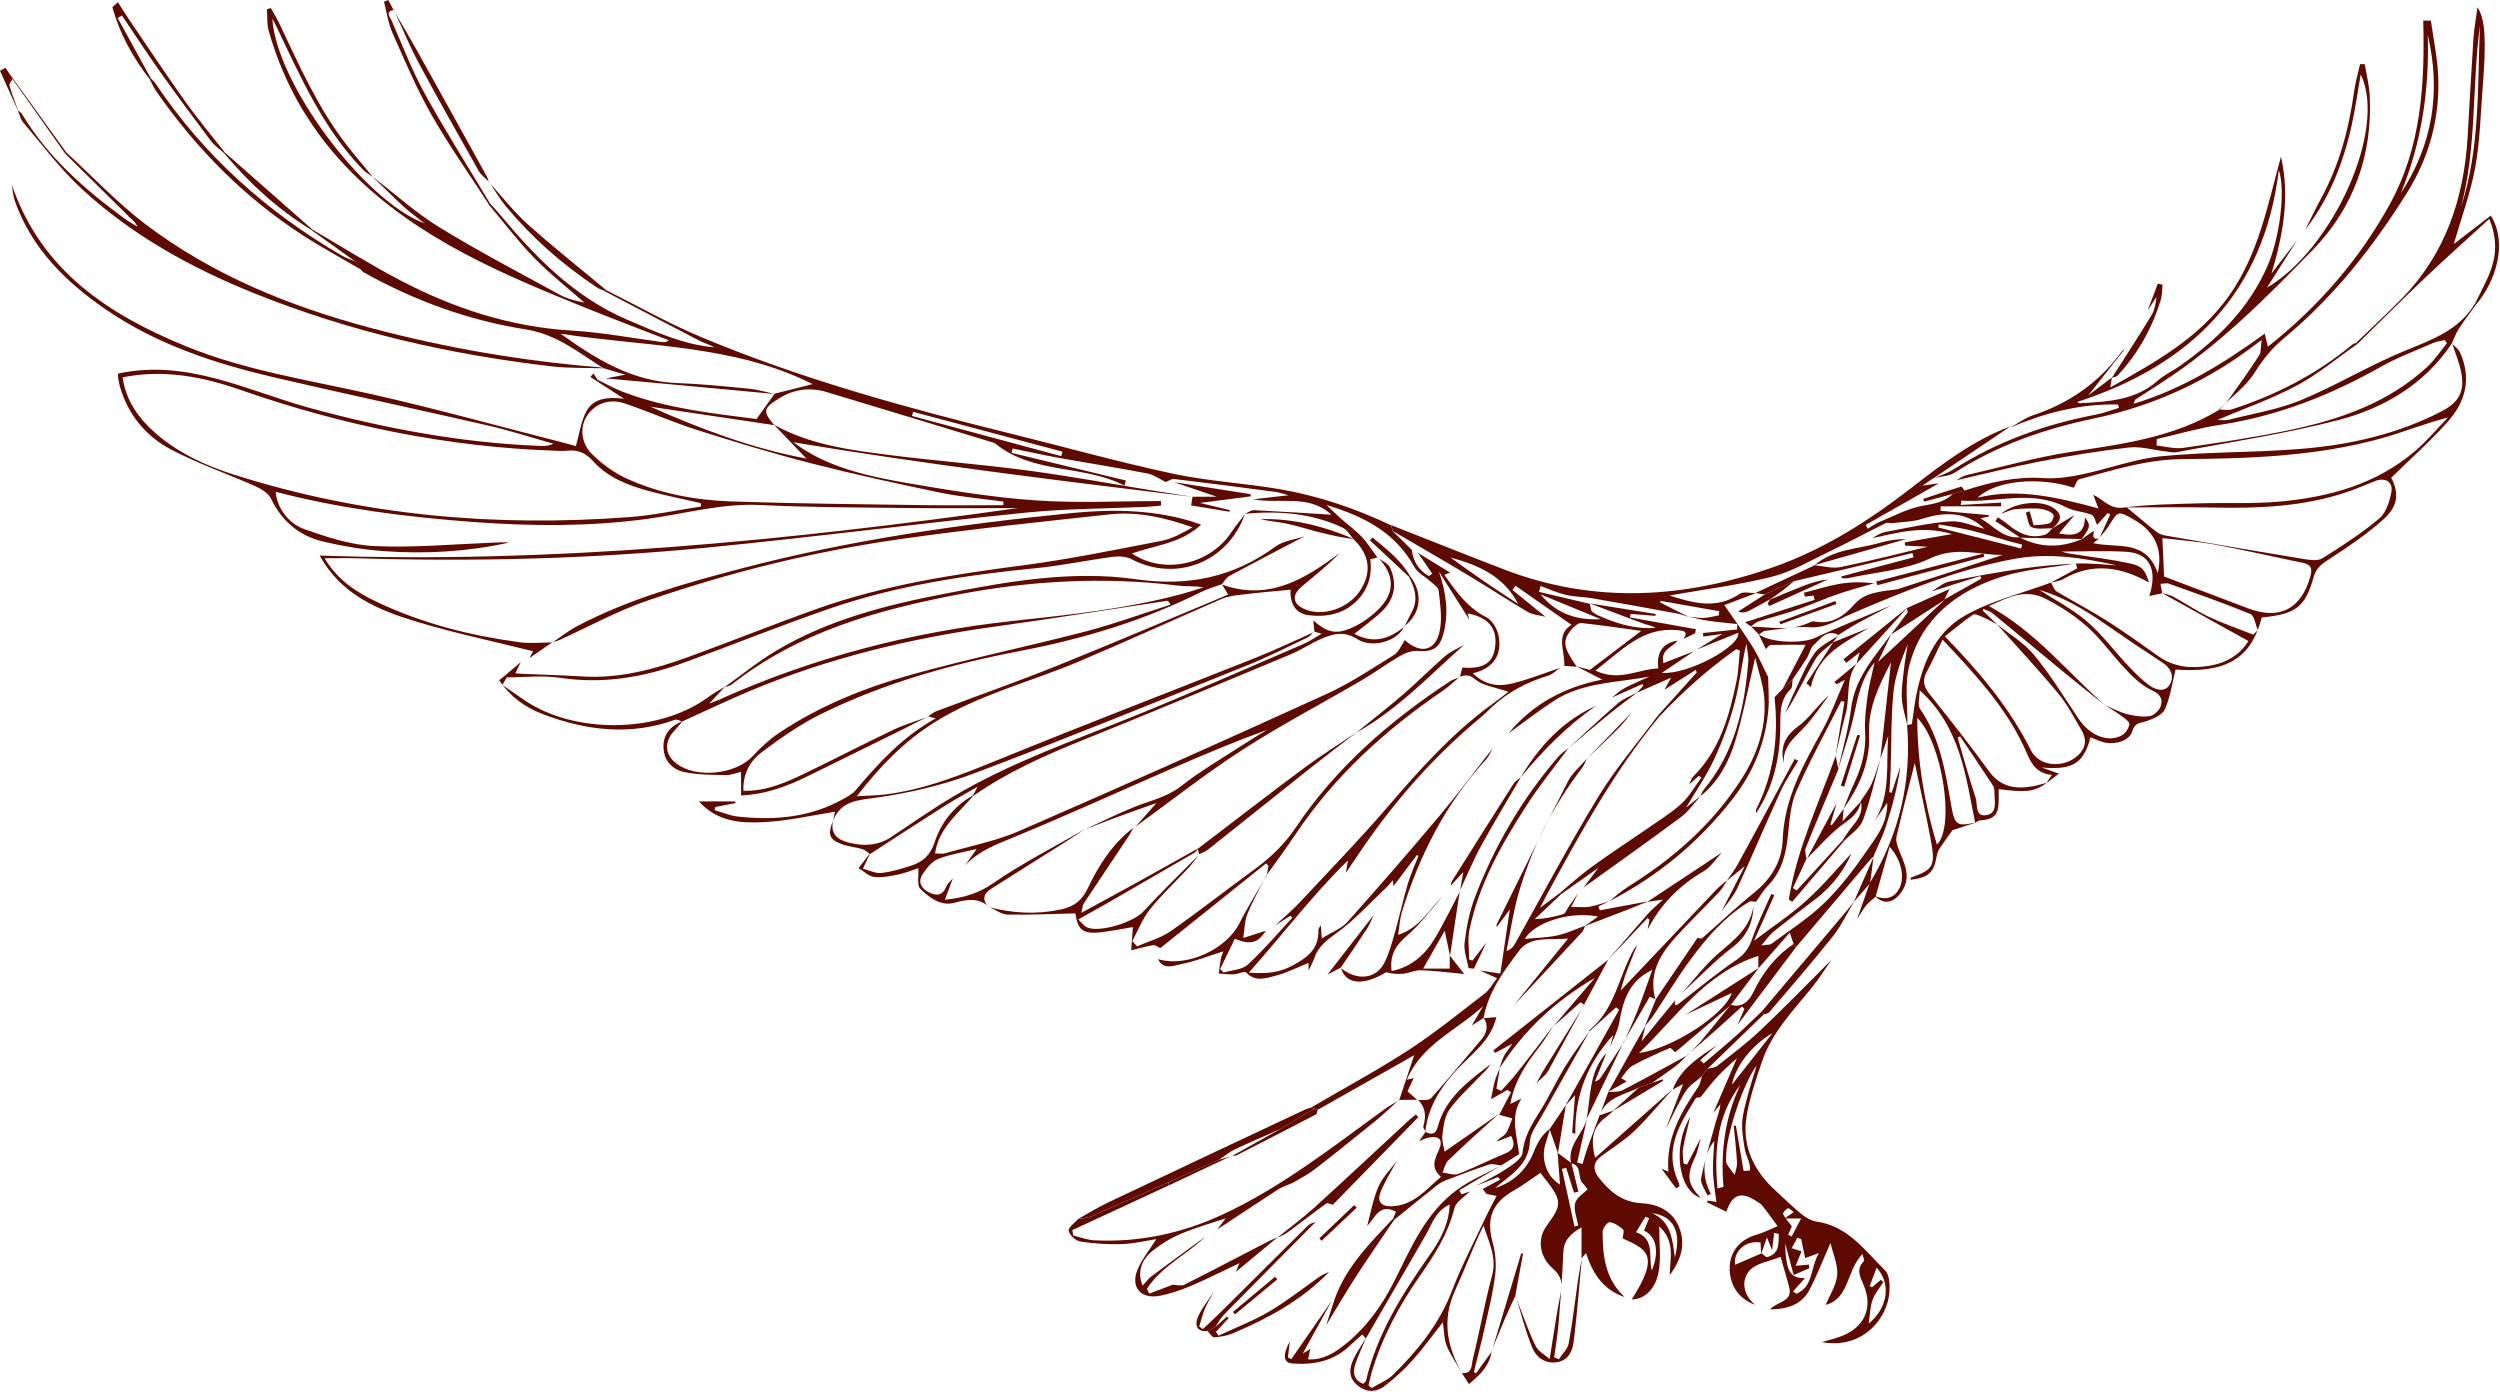 <svg width="945" height="526" viewBox="0 0 945 526" fill="none" xmlns="http://www.w3.org/2000/svg">
<path d="M746.752 310.96C743.902 311.9 741.042 312.83 738.012 313.83C736.632 315.79 734.752 318.33 733.012 320.96C732.492 321.74 732.232 322.76 732.062 323.71C730.932 329.93 729.002 331.7 722.232 332.55C722.232 332.27 722.162 331.79 722.242 331.76C731.302 328.55 731.642 327.17 729.662 316.54C727.812 306.62 725.542 296.78 723.782 288.43C721.672 296.83 719.142 306.53 716.872 316.3C716.532 317.79 717.162 319.65 717.762 321.17C719.832 326.39 722.672 331.47 718.802 337.08C715.842 341.38 712.202 342.05 708.772 338.81C712.392 340.06 715.592 339.87 717.752 336.18C720.102 332.16 718.992 325.36 714.282 320.08C712.362 326.91 710.662 332.95 708.952 339C707.752 340.07 706.392 341.01 705.402 342.25C704.102 343.88 703.082 345.75 701.952 347.52C703.552 342.95 705.152 338.37 706.762 333.8C717.902 315.41 722.612 295.5 720.882 274.06C721.502 273.92 722.622 273.87 722.662 273.63C723.182 270.7 723.452 267.72 723.972 264.78C726.292 251.77 731.002 239.37 742.722 232.71C752.722 227.03 764.382 224.26 775.302 220.2C775.972 221.34 776.372 222.93 777.362 223.53C783.592 227.31 790.092 230.64 796.242 234.55C802.962 238.82 809.452 243.47 815.942 248.1C821.792 252.27 828.332 252.74 835.012 251.68C841.652 250.63 846.972 247.27 849.862 242.3C838.762 236.13 827.982 230.14 817.182 224.14C818.662 224.6 820.272 224.86 821.622 225.6C826.132 228.07 830.412 231.02 835.052 233.2C840.472 235.75 846.182 237.7 851.762 239.91C852.322 239.33 852.892 238.74 853.452 238.16C852.542 236.07 852.152 232.71 850.632 232.09C840.522 227.93 830.172 224.33 819.872 220.64C818.932 220.3 817.742 220.66 816.672 220.69C816.892 221.88 817.102 223.07 817.322 224.26C815.692 224.61 814.072 224.95 812.442 225.3C815.602 215.44 812.632 209.15 803.902 208.59C795.722 208.07 787.492 208.48 779.282 208.48C781.292 209.22 783.382 209.41 785.452 209.73C792.012 210.75 798.622 211.55 805.092 212.96C809.782 213.98 810.802 215.42 812.342 220.21C801.612 214.19 790.932 212.55 779.952 218.86C778.552 219.66 776.782 219.81 775.202 220.25C778.532 218.44 781.862 216.63 785.182 214.83C785.002 214.21 784.812 213.59 784.632 212.97C775.222 214.59 765.492 215.19 756.482 218.07C739.732 223.41 726.412 233.65 721.752 251.44C719.872 258.6 721.142 266.58 720.982 274.18C720.252 270.81 719.102 267.47 718.902 264.08C718.682 260.49 719.272 256.83 719.672 253.21C720.032 249.98 720.622 246.78 721.112 243.57C718.632 249.49 716.322 255.5 715.722 261.68C714.772 271.37 714.992 281.18 714.672 290.93C714.582 293.78 714.342 296.62 714.162 299.46C714.452 299.53 714.742 299.6 715.042 299.67C716.152 296.33 717.262 292.99 718.362 289.64C717.282 297.43 715.272 304.92 712.902 312.29C711.672 316.14 709.812 319.79 708.232 323.53H708.382C707.802 324.11 707.182 324.65 706.662 325.27C697.402 336.17 688.162 347.08 678.912 357.99C678.602 357.6 678.292 357.21 677.982 356.82C677.702 355.98 677.422 355.15 676.532 352.53C672.022 357.66 668.332 361.86 664.652 366.05V361.33C644.442 367.78 633.522 384.72 619.602 397.99C631.862 396.59 652.272 383.24 654.592 375.35C648.592 378.18 642.982 380.82 637.042 383.62C646.582 377.53 655.702 371.69 664.832 365.86C661.312 370.52 657.782 375.18 654.262 379.84C654.132 379.97 654.002 380.11 653.882 380.24C646.992 386.08 640.102 391.92 633.212 397.76C632.522 397.19 631.562 395.98 631.192 396.14C626.402 398.24 621.582 400.34 617.012 402.88C615.292 403.84 614.202 405.94 612.822 407.52C613.502 407.95 614.182 408.38 614.862 408.8C612.502 410.12 610.142 411.45 607.782 412.77L607.912 412.84C610.762 407.71 613.612 402.58 616.472 397.46C618.292 394.2 620.132 390.96 621.962 387.71C621.522 389.56 621.072 391.41 620.542 393.61C624.982 388.17 629.052 383.18 633.132 378.18C632.832 380.9 633.902 379.92 635.132 378.97C642.092 373.58 648.862 367.9 656.152 363C659.472 360.77 661.172 358.29 662.422 354.64C664.372 348.92 667.132 343.47 669.542 337.91C669.922 338.08 670.302 338.26 670.682 338.43C668.282 343.82 665.882 349.21 663.032 355.6C670.522 349.91 677.222 345.54 683.042 340.21C689.532 334.28 695.222 327.48 699.832 322.58C697.602 328 693.122 334.57 686.542 339.63C681.132 343.79 675.682 347.91 670.362 352.17C668.942 353.31 667.912 354.92 665.782 357.36C668.082 357.04 669.022 357.18 669.552 356.79C676.282 351.76 683.502 347.21 689.502 341.41C695.502 335.61 700.682 328.83 705.422 321.92C709.032 316.66 713.512 311.44 713.372 303.44C711.462 306.19 710.032 308.24 708.602 310.3C714.832 300.31 712.862 289.01 713.742 278.17C712.752 281.06 711.752 283.94 710.762 286.83C712.102 274.71 713.432 262.59 714.782 250.36C710.442 258.88 706.092 267.33 706.532 277.4C706.992 288.14 702.822 297.36 696.742 305.9C698.142 302.54 699.412 299.13 700.962 295.84C703.832 289.72 705.432 283.47 705.012 276.58C704.732 272.03 705.372 267.38 705.982 262.82C706.482 259.03 707.532 255.32 708.582 250.42C703.342 256.86 702.302 263.52 700.822 270.16C699.252 277.19 696.832 284.02 694.792 290.94C696.482 283.2 698.742 275.54 699.722 267.71C701.162 256.23 708.522 248.31 714.902 239.69C713.402 242.84 711.892 246 709.892 250.2C718.832 241.88 726.742 234.53 734.652 227.16C734.752 227.06 734.742 226.85 734.792 226.69C739.512 224.03 744.242 221.37 748.962 218.71C748.822 218.39 748.672 218.07 748.532 217.75C742.392 219.69 736.262 221.63 730.122 223.57C732.352 222.28 734.442 220.33 736.842 219.83C745.992 217.92 755.202 216.26 764.452 214.92C771.272 213.93 778.182 213.32 785.072 213.03C790.022 212.82 795.012 213.43 799.992 213.67C787.282 210.83 774.362 208.88 761.542 211.23C739.832 215.21 719.472 223.57 699.282 232.26C694.372 234.38 689.982 237.56 683.942 237.09C678.462 236.67 672.852 237.84 667.312 238.45C666.462 238.54 665.682 239.37 664.872 239.86C663.882 238.83 662.882 237.8 661.892 236.77L661.772 236.85C669.322 236.94 677.012 238.85 684.292 235.16C684.842 234.88 685.622 234.84 686.242 234.96C692.482 236.23 697.522 232.38 700.662 228.74C704.002 224.87 707.522 224.26 711.592 223.48C713.712 223.07 715.962 223.14 717.992 222.49C731.382 218.2 744.732 213.78 757.012 209.75C748.792 210 739.702 206.26 729.492 211.12C720.122 215.58 708.952 216.24 698.572 218.54C697.792 218.71 696.952 218.56 696.132 218.56C696.132 218.33 696.122 218.1 696.112 217.87C705.172 215.47 714.242 213.08 723.302 210.68C723.172 210.14 723.042 209.59 722.912 209.05C718.372 210.15 713.832 211.26 709.282 212.34C698.902 214.8 688.512 217.24 678.142 219.69C674.472 221.36 670.792 223.03 667.102 224.71C665.932 224.53 664.752 224.35 663.552 224.15C670.942 220.68 678.362 217.22 685.782 213.76L685.672 213.64C689.052 213.92 692.602 215.01 695.792 214.35C707.512 211.93 719.112 208.93 730.752 206.15C730.852 206.37 730.962 206.58 731.062 206.8C727.422 206.61 723.782 206.42 720.142 206.23C720.082 205.83 720.022 205.43 719.962 205.03C725.542 204.05 731.132 203.06 737.872 201.88C726.762 198.5 717.332 201.43 707.782 203.4C709.362 202.37 710.952 201.41 712.672 201.09C720.832 199.58 728.992 197.66 737.232 197.08C741.552 196.78 746.042 198.92 750.122 199.89C743.412 193.46 735.422 193.31 726.682 196.1C723.132 197.23 719.232 197.26 715.482 197.73C714.562 197.85 713.452 197.43 712.692 197.8C705.422 201.39 698.282 205.24 690.972 208.74C683.972 212.09 677.082 216.2 669.672 218.04C656.992 221.18 643.942 222.82 631.052 225.09C640.042 228 648.862 230.43 657.592 224.48C659.032 223.5 661.672 224.25 663.752 224.2C659.562 225.79 655.372 227.38 651.802 228.73C655.742 234.5 659.342 239.41 662.542 244.58C664.772 248.19 666.452 252.15 668.372 255.95C668.412 260.07 668.792 264.21 668.442 268.3C667.352 280.9 662.642 292.12 654.862 302.09C642.172 318.37 626.652 331.22 608.322 340.68C610.612 338.88 612.752 336.85 615.202 335.32C632.352 324.64 647.322 311.65 658.282 294.5C664.222 285.2 667.762 274.98 666.902 263.83C666.512 258.73 664.682 253.74 663.472 248.61C660.862 259.71 658.952 270.14 655.882 280.22C653.482 288.1 649.572 295.49 642.852 300.88C643.172 300.16 643.342 299.32 643.822 298.74C655.612 284.69 659.452 267.85 660.832 250.17C661.012 247.91 660.382 245.58 660.132 243.29C658.352 250.85 657.642 258.31 655.752 265.45C653.812 272.79 651.182 280.04 647.982 286.92C644.952 293.44 640.782 299.42 637.322 305.3C639.012 303.94 641.022 302.32 643.022 300.71C640.502 303.45 638.342 306.67 635.412 308.85C623.262 317.9 610.882 326.63 598.582 335.48C600.372 333.11 602.162 330.74 604.252 327.97C599.262 331.51 594.662 334.77 590.052 338.04C589.912 337.88 589.772 337.71 589.632 337.55C593.592 334.27 597.402 330.77 601.552 327.76C608.192 322.94 615.072 318.44 621.842 313.8C626.412 310.55 631.302 307.66 635.442 303.93C638.512 301.16 640.612 297.3 643.142 293.93C642.822 293.71 642.502 293.48 642.182 293.26C640.962 294.35 639.742 295.43 638.512 296.52C639.022 295.5 639.302 294.25 640.072 293.48C650.112 283.5 653.702 270.59 656.422 257.34C657.192 253.61 657.262 249.73 657.652 245.92C657.202 245.74 656.752 245.57 656.292 245.39C645.662 252.87 636.022 261.52 627.092 271.01C626.932 270.87 626.762 270.72 626.602 270.58C631.542 265.09 636.472 259.61 641.412 254.12C641.252 253.83 641.092 253.54 640.932 253.25C637.002 255.75 633.072 258.24 629.152 260.74C629.802 259.56 630.452 258.37 631.672 256.16C626.662 258.37 622.712 260.12 618.752 261.87C619.562 260.98 620.362 260.08 621.172 259.19C621.062 258.98 620.962 258.78 620.852 258.57C617.002 260.27 613.152 261.97 609.312 263.68C610.822 262.52 612.202 261.12 613.862 260.24C616.982 258.58 620.252 257.22 623.472 255.74C611.212 258.11 598.302 257.82 587.472 264.86C581.532 268.72 575.932 273.1 570.192 277.24C579.312 266.14 591.252 259.73 605.652 256.89C601.862 254.94 598.872 253.4 595.872 251.86C598.032 252.43 600.182 253 600.982 253.21C607.752 248.07 613.632 243.61 620.392 238.48C612.142 237.35 604.982 236.26 597.782 235.52C596.652 235.4 595.082 236.7 594.192 237.75C590.432 242.19 590.802 244.56 596.042 252.04C594.462 251.92 592.872 251.81 591.292 251.69C591.652 246.2 587.862 240.03 594.012 236.19C586.692 231.07 579.772 226.23 572.862 221.4C572.482 221.94 572.102 222.47 571.722 223.01C575.792 226.31 579.862 229.62 584.192 233.13C581.922 232.55 579.462 232.46 577.592 231.36C569.732 226.74 562.112 221.73 554.292 217.04C545.072 211.51 535.752 206.15 526.472 200.72C526.292 199.99 526.102 199.26 525.922 198.52C540.142 204.11 554.322 209.8 568.592 215.27C602.562 228.31 636.382 226.31 670.212 214.43C689.662 207.6 706.612 196.72 722.762 184.21C734.322 175.25 746.012 166.36 759.942 161.16C758.302 162.27 756.682 163.39 755.042 164.49C746.952 169.94 738.852 175.39 730.762 180.84L730.862 180.7C729.702 181.5 728.542 182.31 726.702 183.58C729.352 183.2 731.072 182.95 732.932 182.68C723.462 188.06 714.342 193.24 705.212 198.42C705.482 198.9 705.752 199.38 706.022 199.86C707.502 198.99 708.912 197.93 710.482 197.28C715.792 195.1 721.012 192.26 726.552 191.22C730.902 190.4 734.972 189.95 738.162 186.65C739.642 186.24 741.132 185.84 742.612 185.43C752.262 182.29 761.972 180.02 772.302 180.72C777.132 181.05 782.152 180.33 786.932 179.33C797.002 177.22 806.842 173.47 816.992 172.47C834.482 170.75 852.162 171.1 869.692 169.68C888.342 168.17 906.492 164.07 923.262 155.29C929.532 152.01 931.662 147.86 930.382 140.96C929.662 137.12 928.072 133.43 926.872 129.68L926.762 129.78C927.792 130.87 929.192 131.8 929.802 133.09C934.372 142.89 932.022 151.87 925.232 159.45C918.642 166.82 911.192 173.42 903.882 180.59C906.742 186.08 906.702 191.09 901.122 196.15C894.782 201.9 887.542 206.74 880.342 211.43C877.562 213.24 875.502 214.67 874.542 218.16C871.392 229.53 867.702 232.18 854.952 233.4C850.912 248.87 841.742 254.47 822.362 253.1C821.122 258.09 820.412 263.38 818.352 268.09C817.412 270.24 813.962 271.71 811.352 272.6C809.042 273.39 806.952 273.04 806.002 276.4C804.962 280.11 799.202 281.77 794.802 280.47C793.252 280.01 791.772 279.31 790.242 278.71C787.602 287.98 784.302 291.24 771.772 290.12C773.562 290.76 775.342 291.39 778.282 292.44C776.412 293.85 774.962 294.96 773.512 296.06C774.112 295.15 774.712 294.25 775.602 292.9C768.492 292.31 767.142 286.7 764.902 281.96C757.692 266.73 746.402 254.68 734.312 241.78C732.032 246.44 730.252 250.32 728.252 254.07C726.632 257.12 727.102 259.5 729.262 262.22C736.912 271.83 744.572 281.45 751.752 291.41C756.162 297.53 761.812 298.39 768.442 297.2C770.212 296.88 771.932 296.34 773.682 295.9C769.202 299.25 766.112 299.67 755.502 298.29C755.502 299.9 755.532 301.49 755.502 303.07C755.392 308.1 753.592 309.83 748.332 310.12C747.742 310.15 747.192 310.74 746.632 311.07C743.012 293.32 741.092 274.88 725.642 260.93C725.642 263.79 724.782 266.51 725.782 267.95C733.422 279.04 735.372 291.88 737.602 304.63C738.862 311.83 739.692 312.52 746.782 310.89L746.752 310.96ZM786.942 203.77L786.772 203.91C788.332 202.81 789.882 201.71 791.442 200.61C791.422 202.05 790.502 204.1 793.422 203.57C792.612 204.21 791.802 204.86 791.252 205.3C799.862 207.38 811.192 203.55 815.612 216.63C817.682 207.57 814.532 200.95 806.532 196.37C800.642 193 800.682 193.02 797.062 198.88C796.112 200.41 794.832 201.73 793.702 203.15C795.012 200.28 796.332 197.4 797.642 194.53C797.342 194.33 797.042 194.13 796.742 193.93C795.392 195.42 794.042 196.91 792.692 198.4C792.032 197.09 791.682 195.03 790.662 194.61C787.552 193.35 783.882 193.28 780.952 191.74C768.072 184.99 754.572 190.1 741.402 189.25C741.382 189.25 741.322 189.76 741.162 190.88C746.352 190.57 751.382 190.27 756.412 189.97C756.402 190.44 756.392 190.91 756.382 191.39H733.562C733.552 191.95 733.532 192.52 733.522 193.08C739.612 193.62 745.692 194.16 751.782 194.71C751.782 194.88 751.762 195.05 751.762 195.23L748.612 195.94C753.502 198.65 757.152 203.69 763.422 203.07L763.772 203.29C771.422 207.19 779.152 207.06 786.952 203.79L786.942 203.77ZM640.302 246.18C636.592 248.68 632.882 251.18 628.172 254.36C638.392 255.02 658.072 244.16 657.062 239.18C651.842 241.29 646.662 243.39 641.472 245.49C644.252 243.78 647.042 242.08 651.032 239.63C647.662 240.09 645.762 240.35 643.852 240.61C643.812 240.17 643.772 239.72 643.722 239.28C648.032 238.83 652.342 238.39 656.642 237.94C656.642 237.26 656.642 236.57 656.642 235.89C652.982 235.49 649.312 235.18 645.672 234.65C643.152 234.28 640.672 233.61 638.142 233.06C640.082 233.25 642.032 233.66 643.972 233.58C645.922 233.5 647.852 232.94 649.802 232.59V231.03C642.452 229.73 635.092 228.43 627.732 227.13C627.662 227.32 627.592 227.52 627.522 227.71C631.122 229.54 634.722 231.37 638.322 233.21C636.902 232.78 635.502 232.2 634.042 231.93C623.292 229.95 612.542 227.99 601.782 226.13C598.502 225.56 595.102 225.63 591.882 224.87C588.632 224.1 585.542 222.66 582.372 221.52C582.162 222.26 581.952 222.99 581.742 223.73L600.962 228.25C601.252 229.29 601.232 230.7 601.912 231.28C603.112 232.3 604.702 232.91 606.202 233.53C612.502 236.15 618.982 237.87 625.882 237.35C624.392 236.5 622.762 236.27 621.242 235.72C614.462 233.23 607.712 230.64 600.952 228.09L625.812 232.07L625.772 232.8C622.632 232.55 619.492 232.31 616.352 232.06L616.142 233.39C624.442 234.87 632.742 236.35 641.032 237.83C640.942 238.34 640.842 238.86 640.752 239.37C639.292 240.09 637.832 240.81 636.372 241.52C638.442 238.48 636.092 238.4 634.102 238.2C620.942 236.91 613.012 245.79 603.062 253.5C612.162 257.78 619.232 252.9 626.812 252.66C626.132 246.36 628.612 243.06 634.172 242.14C632.252 244.74 627.492 245.52 628.782 250.67C632.802 249.1 636.572 247.63 640.332 246.16L640.302 246.18ZM795.662 266.54C798.402 267.69 801.052 269.16 803.902 269.9C806.682 270.62 809.732 271.1 812.532 270.71C814.132 270.49 816.162 268.56 816.732 266.95C817.582 264.57 816.792 262.51 813.792 261.13C810.582 259.65 807.632 257.23 805.112 254.69C801.252 250.8 797.862 246.46 794.272 242.31C788.432 235.56 781.412 230.56 773.432 226.43C765.502 222.32 759.362 225.72 751.812 229.08C769.642 238.85 781.512 254.17 795.832 266.71C790.882 262.75 785.902 258.84 781.002 254.82C771.672 247.14 762.402 239.38 753.052 231.72C752.132 230.96 750.812 230.69 749.672 230.19L749.542 230.88C751.342 232.6 753.142 234.32 754.942 236.04C753.192 235.13 751.482 234.13 749.672 233.36C748.422 232.82 746.532 231.87 745.782 232.38C742.182 234.79 738.862 237.63 735.162 240.54C748.352 254.09 759.612 267.53 767.642 283.54C770.862 289.96 780.192 290.44 785.482 285.53C788.492 282.74 788.852 279.5 786.862 276.11C784.082 271.38 781.552 266.39 778.072 262.2C770.592 253.19 762.572 244.62 754.772 235.87C759.542 239.73 765.092 242.96 768.912 247.6C775.102 255.12 780.242 263.51 785.662 271.64C789.892 277.99 796.902 280.92 802.142 277.9C803.482 277.13 804.692 275.26 804.892 273.75C805.012 272.86 803.142 271.54 801.972 270.67C799.952 269.18 797.772 267.89 795.662 266.52V266.54ZM783.922 184.37C770.752 180.09 754.492 181.52 747.572 188.11C762.822 184.44 777.452 187.93 793.202 192.18C792.282 189.77 791.772 188.41 791.252 187.05C795.022 188.68 797.372 192.58 802.692 191.88C811.892 190.67 821.252 190.57 830.562 190.28C840.872 189.95 851.242 190.53 861.492 189.62C880.332 187.95 898.252 183.06 913.032 170.39C917.452 166.6 921.222 162.06 925.292 157.86C916.432 160.05 908.482 163.39 900.242 165.67C875.622 172.51 850.262 173.36 824.962 173.55C811.342 173.65 798.752 177.71 785.942 181.17C785.052 181.41 784.592 183.26 783.932 184.36L783.922 184.37ZM803.932 191.8C808.692 195.74 811.922 198.52 815.292 201.13C816.232 201.86 817.542 202.26 818.732 202.47C836.042 205.46 853.362 208.45 870.692 211.29C873.032 211.67 876.072 212.15 877.832 211.05C885.252 206.42 892.642 201.62 899.332 196.02C901.912 193.86 903.282 189.54 903.942 185.98C904.652 182.14 901.582 180.37 897.882 181.8C894.482 183.12 891.142 184.62 887.692 185.81C870.902 191.6 853.512 192.23 835.982 191.85C825.722 191.63 815.442 191.81 803.932 191.81V191.8ZM818.032 217.92C828.812 222 839.202 225.91 849.572 229.88C861.542 234.46 869.662 230.4 873.252 218.12C874.122 215.16 873.792 213.41 870.412 212.73C859.372 210.49 848.392 207.91 837.322 205.87C830.712 204.65 823.972 204.19 817.382 203.4C817.632 208.86 817.832 213.46 818.032 217.93V217.92ZM770.802 222.95C776.582 226.69 783.252 230.1 788.792 234.84C794.552 239.77 799.162 246.04 804.402 251.61C806.892 254.26 809.492 256.9 812.402 259.04C814.892 260.87 818.472 261.85 820.272 258.61C821.882 255.71 820.722 252.61 817.502 250.52C810.122 245.72 802.832 240.79 795.602 235.77C787.722 230.29 779.522 225.5 770.792 222.95H770.802ZM724.732 271.34C724.732 287.59 727.352 303.37 732.142 319.26C739.102 312.61 734.172 280.83 724.732 271.34ZM740.922 278.35C740.612 278.5 740.312 278.64 740.002 278.79C742.222 286.38 744.272 294.03 746.772 301.52C747.582 303.96 746.452 308.79 750.752 308.15C755.132 307.5 753.902 303.02 753.902 299.81C753.902 298.84 753.832 297.69 753.332 296.93C749.252 290.7 745.062 284.54 740.912 278.35H740.922ZM548.262 210.73C552.562 213.79 556.832 216.9 561.182 219.88C565.362 222.75 569.622 225.49 573.852 228.29C568.412 217.69 558.722 213.56 548.262 210.73ZM582.352 224.68C588.212 231.95 596.002 234.55 605.092 234.05C597.512 230.93 589.932 227.8 582.352 224.68ZM763.982 207.34C764.112 206.85 764.232 206.36 764.362 205.86C762.792 205.46 761.222 205.09 759.662 204.65C754.722 203.26 749.832 201.69 744.852 200.47C740.912 199.51 736.862 198.96 732.862 198.22C732.802 198.61 732.742 199 732.672 199.38C743.102 202.03 753.542 204.68 763.972 207.33L763.982 207.34Z" fill="#5F0A00"/>
<path d="M525.897 198.56C526.077 199.29 526.267 200.02 526.447 200.76C528.857 203.13 531.267 205.49 533.677 207.86C534.177 212.35 536.367 215.61 540.077 217.75C540.517 217.46 540.957 217.17 541.387 216.87C539.597 214.25 537.797 211.62 536.007 209C540.057 211.49 544.117 213.98 548.117 216.44C547.587 216.65 546.857 216.93 545.977 217.28C550.397 223.56 554.657 229.7 561.867 233.33C564.057 234.44 565.967 237.72 566.457 240.29C567.807 247.36 564.857 252.51 556.737 254.51C561.697 259.34 566.827 259.55 571.817 258.31C577.897 256.8 583.767 254.44 589.727 252.44C588.237 253.45 586.877 254.9 585.227 255.4C577.307 257.78 570.167 261.48 564.087 267.13C563.907 266.93 563.737 266.73 563.557 266.53C565.737 264.9 567.907 263.26 570.227 261.53C564.927 259.68 560.447 259.2 557.617 256.78C555.297 254.8 553.877 255.2 551.787 255.78L551.867 255.88C552.157 254.72 552.457 253.56 552.757 252.33C560.637 252.93 564.257 250.77 565.127 244.76C566.157 237.67 562.767 233.35 554.737 231.88C554.997 232.77 555.217 233.52 555.437 234.27C551.597 228.2 547.757 222.13 543.917 216.05C546.617 223.97 547.767 231.72 545.567 239.73C544.097 245.1 541.447 246.46 536.017 246.06C533.817 245.9 531.277 246.77 529.307 247.9C524.417 250.72 519.867 254.14 514.987 256.99C499.907 265.82 484.367 273.93 469.707 283.39C455.757 292.39 442.687 302.73 429.227 312.48C431.507 309.91 433.787 307.33 437.137 303.55C431.437 305.58 427.097 307.08 422.787 308.67C418.507 310.25 414.257 311.92 409.997 313.56C416.287 310.68 422.487 307.55 428.897 304.98C434.857 302.6 441.087 301.36 446.457 297.15C453.757 291.42 461.857 286.72 469.647 281.64C472.697 279.65 475.847 277.8 478.957 275.89C466.677 280.34 454.767 285.37 442.917 290.53C423.107 299.15 403.447 308.13 383.477 316.36C376.667 319.17 369.907 321.6 364.817 327.17C366.087 325.34 367.347 323.51 369.147 320.92C363.657 322.27 358.907 322.96 354.577 324.7C352.267 325.62 350.347 328.11 348.847 330.3C346.867 333.18 348.047 335.68 351.027 337.24C353.947 338.77 356.327 338.62 357.737 335.04C358.187 333.89 359.347 333.02 360.177 332.02C359.247 334.52 358.317 337.03 357.167 340.11C364.367 339.37 369.837 337.72 375.407 333.87C386.417 326.26 398.467 320.15 410.087 313.43C407.377 315.2 404.697 317 401.977 318.73C392.857 324.5 383.687 330.19 374.587 336.01C371.717 337.85 371.137 340.23 373.747 342.87L373.817 342.78C369.837 339.21 365.527 339.98 360.817 341.24C355.537 342.65 351.317 339.27 347.897 336.03C346.507 334.71 347.337 331.05 347.127 328.16C344.987 328.86 342.437 329.96 339.767 330.51C336.707 331.14 333.497 331.82 330.467 331.48C328.387 331.25 326.497 329.32 324.527 328.15C325.917 326.35 327.307 324.55 328.697 322.75L328.797 322.83C327.927 324.67 327.047 326.52 326.177 328.36C328.507 328.95 330.907 330.23 333.137 329.98C337.047 329.54 340.917 328.37 344.677 327.12C348.907 325.71 351.707 323.19 353.267 318.42C355.727 310.92 360.577 304.74 367.677 300.72L367.817 300.87C362.307 307.48 354.907 312.86 353.437 322.59C354.937 322.59 356.127 322.85 357.157 322.55C366.577 319.84 376.377 317.98 385.297 314.1C424.207 297.19 462.937 279.86 501.537 262.28C510.417 258.23 518.647 252.71 526.977 247.53C528.787 246.4 529.707 243.85 531.027 241.96C536.987 247.35 542.827 246.23 544.307 238C545.167 233.25 544.367 228.12 543.797 223.22C543.637 221.88 541.667 220.69 540.427 219.55C538.517 217.79 535.827 216.51 534.657 214.37C527.597 201.5 515.977 195.27 501.467 190.92C503.837 193.17 505.337 194.67 506.917 196.07C509.517 198.37 512.387 200.41 514.747 202.92C516.997 205.32 518.747 208.18 520.727 210.85L520.787 210.74C519.857 210.96 518.917 211.17 517.977 211.39C518.747 217.32 517.237 222.48 513.277 226.7C508.177 232.14 501.327 233.41 494.467 232.53C489.147 231.84 487.507 227.18 487.837 222.91C481.637 223.51 475.717 224 469.827 224.71C467.117 225.03 464.277 225.33 461.817 226.39C443.657 234.24 425.667 242.51 407.437 250.2C389.387 257.82 370.117 262.49 353.267 273.03C341.837 280.17 332.707 289.55 323.897 300.96C328.087 300.72 331.217 300.7 334.297 300.34C349.677 298.5 363.787 292.7 378.017 286.91C410.067 273.85 442.387 261.46 474.547 248.67C482.077 245.67 489.407 242.16 496.817 238.88L496.687 238.74C495.917 239.48 495.277 240.48 494.367 240.91C486.867 244.48 479.457 248.28 471.767 251.37C437.367 265.2 403.017 279.2 368.337 292.29C356.477 296.76 343.827 299.75 331.267 301.51C324.167 302.51 318.017 302.63 314.927 310.11C315.187 308.86 315.457 307.62 315.617 306.84C306.777 308.22 298.087 310.26 289.317 310.74C280.497 311.22 271.357 310.89 264.157 302.92H277.897C277.957 303.13 278.017 303.34 278.077 303.56C275.517 304.06 272.947 304.55 270.387 305.05C270.287 305.44 270.197 305.83 270.097 306.22C272.977 307.05 275.817 308.32 278.757 308.64C292.757 310.19 306.377 309.04 318.937 301.91C320.507 301.02 322.237 300.11 323.367 298.77C332.097 288.45 341.127 278.48 353.727 271.53C352.197 271.15 351.457 270.97 350.717 270.79L350.777 270.87C351.827 270.18 352.787 269.27 353.937 268.84C369.187 263.08 384.577 257.68 399.697 251.6C421.257 242.93 442.627 233.76 464.237 224.75C463.027 222.76 462.427 221.77 461.827 220.78L461.687 220.88C479.517 227.39 493.217 218.92 506.687 208.84C502.157 213.4 497.257 217.44 492.347 221.46C488.137 224.9 488.487 228.27 493.297 230.32C500.027 233.2 509.617 230 513.997 223.43C518.627 216.48 517.857 209.93 511.717 203.89C510.347 202.39 509.247 200.29 507.547 199.48C495.817 193.92 483.337 193.05 470.607 194.19C471.767 193.72 472.937 192.79 474.067 192.85C483.857 193.32 493.647 193.97 503.217 194.55C494.847 186.65 483.767 190.63 473.677 188.74C477.977 188.25 482.287 187.75 487.137 187.2C485.057 186.67 483.507 186.11 481.907 185.9C469.217 184.23 456.517 182.58 443.807 181.06C442.827 180.94 441.727 181.81 440.677 182.22C438.377 181.11 436.187 179.45 433.767 178.98C422.607 176.83 411.367 175.08 400.177 173.06C394.357 172.01 388.587 170.71 382.787 169.53C382.647 170.08 382.517 170.63 382.377 171.18C396.787 174.66 411.197 178.15 425.607 181.63C425.427 182.28 425.247 182.93 425.067 183.58C409.697 175.55 390.777 179.39 376.457 167.84C375.957 167.44 375.267 167.24 374.627 167.05C353.947 160.76 333.267 154.46 312.567 148.23C306.177 146.3 300.087 147.05 294.367 150.66C288.457 154.39 288.227 155.5 292.697 160.71C276.857 158.35 261.017 156 245.877 153.74C264.547 162.05 284.307 169.53 304.827 173.34C300.827 169.17 296.687 164.85 292.537 160.53C306.207 168.17 321.417 170.12 336.547 172.04C353.857 174.23 371.287 175.56 388.577 177.87C404.367 179.97 420.037 182.88 435.767 185.43C440.787 186.24 445.817 187.03 450.837 187.82C400.227 181.66 349.617 175.49 299.927 167.18C312.357 176.64 327.977 180.02 343.657 182.72C359.547 185.46 375.557 188.05 391.617 189.16C407.287 190.25 423.087 189.4 438.837 189.4C438.847 189.97 438.857 190.54 438.867 191.11C436.947 191.27 435.027 191.5 433.107 191.59C417.847 192.3 402.507 192.27 387.337 193.81C347.417 197.87 307.617 203.04 267.687 206.95C223.707 211.26 179.567 212.37 135.377 211.04C131.367 210.92 127.357 211.02 122.687 211.02C127.887 219.64 135.137 224.07 142.847 227.71C159.857 235.75 177.917 240.29 196.497 242.78C200.517 243.32 204.667 242.84 208.767 242.83L208.747 242.8C205.867 244.8 202.977 246.79 200.097 248.79C200.697 247.67 201.297 246.54 201.497 246.16C186.907 242.52 171.947 239.38 157.367 234.97C142.917 230.6 128.957 224.79 120.827 210C209.187 213.09 296.527 204.46 384.737 192.06C370.237 192.06 356.857 192.19 343.477 192.03C324.817 191.81 306.137 191.82 287.507 190.9C272.767 190.17 258.797 194.24 244.487 196.16C222.727 199.08 200.977 198.94 179.147 197.33C153.887 195.47 128.837 192.32 104.207 185.91C104.607 191.42 108.567 197.75 115.167 200.07C123.707 203.07 132.707 206.04 141.627 206.43C156.537 207.08 171.547 205.68 186.507 205.12C188.467 205.05 190.417 204.85 192.407 205.12C176.727 208.54 160.847 209.51 144.897 208.31C137.297 207.74 129.687 206.48 122.257 204.74C113.217 202.62 106.597 197.13 102.467 188.55C101.487 186.51 98.897 184.85 96.667 183.86C86.057 179.13 74.977 175.33 64.727 169.96C55.207 164.97 48.437 156.85 45.347 146.18C45.027 145.07 44.817 143.91 44.657 142.76C44.557 141.98 44.637 141.18 44.637 141.21C70.887 135.57 93.517 147.76 117.217 154.24C145.757 162.04 174.657 167.42 204.267 168.56C205.857 168.62 207.457 168.56 209.217 167.73C200.977 165.42 192.817 162.77 184.477 160.85C157.727 154.7 130.867 149 104.137 142.77C81.497 137.5 59.507 130.35 40.087 117.04C24.997 106.69 12.247 94.24 5.817 76.53C5.067 74.47 4.757 72.26 4.547 70.05C15.587 102.27 40.957 118.91 70.427 130.94C92.607 139.99 116.227 143.59 139.457 148.78C163.967 154.26 188.187 161.02 212.537 167.23C214.597 167.75 216.637 168.33 217.677 168.6C219.107 163.73 219.627 158.86 221.907 155.04C224.587 150.54 229.807 149.95 235.887 150.74C231.117 147.65 227.137 145.07 223.157 142.49C223.547 142.06 223.937 141.63 224.327 141.2C224.847 142 225.357 142.8 225.897 143.57C229.147 145.11 232.287 146.91 235.627 148.18C252.207 154.48 269.687 156.3 285.967 158.39C288.577 154.73 290.697 151.78 292.807 148.82C297.807 147.55 302.817 146.29 307.157 145.19C277.597 130.26 244.217 131.11 211.917 126.15C225.237 135.7 238.857 144.17 255.927 144.79C265.057 145.12 274.177 146.05 283.277 146.94C286.517 147.26 289.697 148.25 292.907 148.93C271.837 146.97 250.767 144.99 229.687 143.09C228.447 142.98 227.147 143.43 225.877 143.62C229.357 142.96 232.837 142.3 236.357 141.63C233.837 140.88 230.997 140.05 228.137 139.19C228.117 139.17 228.217 139.27 228.217 139.27C218.887 133.41 210.447 126.35 198.777 124.52C177.127 121.12 156.687 113.68 137.507 102.96C137.097 102.73 136.797 102.3 136.447 101.97C135.727 100.93 135.017 99.89 134.297 98.84C128.737 94.87 123.187 90.89 117.627 86.92L117.867 86.66C129.067 93.16 140.047 100.1 151.517 106.08C171.757 116.64 193.097 123.61 216.187 124.96C227.617 125.63 238.967 127.82 250.357 129.31C251.097 129.41 251.857 129.4 252.817 128.63C242.647 124.68 232.447 120.83 222.327 116.75C190.147 103.78 158.097 90.41 133.017 65.28C117.967 50.2 107.327 32.23 101.557 11.59C100.837 9.03 101.097 6.2 100.897 3.49C101.397 3.34 101.887 3.2 102.387 3.05C103.507 5.1 104.737 7.1 105.737 9.21C113.177 24.84 120.157 40.73 130.837 54.55C134.067 58.73 137.517 62.74 140.867 66.83C139.597 65.9 138.157 65.14 137.077 64.02C122.237 48.65 113.767 29.42 104.727 10.53C104.167 9.35 103.537 8.21 102.937 7.05C104.407 31.49 137.797 76.16 160.487 84.43C157.487 82.06 154.927 80.26 152.637 78.16C148.567 74.42 144.667 70.5 140.697 66.66C149.087 73.11 156.997 80.33 165.967 85.84C180.797 94.96 196.267 103.03 211.557 111.39C214.397 112.94 217.637 113.77 220.907 114.39C214.517 108.76 207.757 103.49 201.847 97.4C195.647 91.01 190.247 83.84 184.497 77.02C184.647 76.89 184.787 76.76 184.937 76.62C186.157 77.96 187.437 79.24 188.597 80.63C202.287 97.16 217.127 112.35 237.337 120.96C247.907 125.46 258.407 130.35 270.117 131.29C268.207 130.26 266.107 129.68 264.217 128.7C252.297 122.53 240.427 116.28 228.537 110.05C228.667 109.89 228.807 109.73 228.937 109.58C240.827 115.51 252.447 122.12 264.677 127.26C302.667 143.24 342.327 154.08 382.257 163.96C402.597 168.99 422.797 174.65 443.277 179.04C456.587 181.89 470.327 182.62 483.767 184.92C498.387 187.43 512.377 192.19 525.797 198.55L525.897 198.56ZM264.987 191.47C264.947 191.04 264.917 190.6 264.877 190.17C258.557 188.73 252.207 187.45 245.947 185.79C237.817 183.65 229.877 180.69 224.167 174.29C221.217 170.98 218.217 169.95 214.177 170.38C212.857 170.52 211.517 170.44 210.187 170.39C169.247 169.04 129.617 160.88 91.017 147.42C76.567 142.38 61.907 139.52 46.347 142.63C47.617 151.53 52.467 158.29 59.047 163.97C67.657 171.4 77.837 176.03 88.507 179.43C137.247 194.95 187.257 199.29 238.067 195.45C247.097 194.77 256.027 192.82 264.997 191.46L264.987 191.47ZM379.237 190.96C379.257 190.51 379.277 190.05 379.297 189.6C371.307 188.5 363.227 187.84 355.347 186.21C338.927 182.8 322.517 179.22 306.277 175.05C291.807 171.34 277.497 166.98 263.257 162.45C254.087 159.53 245.247 155.57 236.117 152.49C230.157 150.48 224.687 152.68 221.717 157.44C219.177 161.52 219.607 167.61 223.797 171.67C227.437 175.19 231.677 178.45 236.237 180.59C248.897 186.52 262.567 189.07 276.427 189.54C300.387 190.36 324.357 190.58 348.327 190.93C358.627 191.08 368.927 190.96 379.227 190.96H379.237ZM401.167 172.42C401.317 171.86 401.467 171.3 401.617 170.73C382.797 165.71 363.977 160.69 345.157 155.67C345.017 156.19 344.877 156.71 344.737 157.23C363.547 162.29 382.357 167.36 401.167 172.42Z" fill="#5F0A00"/>
<path d="M516.271 505.97C515.831 505.46 515.391 504.94 514.961 504.43C513.351 505.87 511.711 507.27 510.151 508.75C504.041 514.55 496.601 516 488.541 515.4C485.161 515.15 484.691 512.44 487.541 507.03C487.261 509.53 487.051 511.32 486.851 513.11C487.271 513.32 487.701 513.53 488.121 513.73C493.231 506.37 498.341 499 503.451 491.64C499.951 498 496.441 504.37 492.431 511.66C493.981 510.7 494.621 510.29 495.271 509.89C495.021 511.11 494.781 512.33 494.471 513.84C500.281 514.11 504.441 511.36 508.331 508.28C516.411 501.87 522.321 493.64 526.921 484.51C533.321 471.8 538.841 458.41 550.831 449.7C555.911 446.01 561.881 443.55 567.451 440.52C562.161 443.66 556.881 446.8 551.591 449.94C551.891 450.45 552.181 450.96 552.481 451.47C553.491 451.11 554.511 450.75 555.521 450.4C553.541 452.48 550.371 454.26 549.781 456.68C547.411 466.33 542.261 474.35 536.711 482.3C528.861 493.54 522.421 505.53 518.491 518.75C518.011 520.38 517.691 522.05 517.301 523.71C517.701 524.03 518.101 524.35 518.511 524.68C521.261 523.01 524.451 521.78 526.681 519.58C535.951 510.41 544.041 500.47 548.821 487.97C552.541 478.25 557.451 468.97 561.881 459.52C563.051 457.03 564.391 454.62 565.721 452.06C564.301 451.78 563.101 451.55 561.901 451.31C561.411 450.69 560.921 450.07 560.441 449.45L567.061 445.87C566.771 445.56 566.481 445.26 566.191 444.95C563.461 446.04 560.721 447.13 557.991 448.22C561.751 446.15 565.671 444.32 569.221 441.94C571.691 440.28 575.291 438.03 575.511 435.76C576.111 429.76 578.881 425.17 581.931 420.35C585.481 414.76 588.271 408.68 591.721 403.02C594.521 398.43 597.831 394.14 600.911 389.72C594.811 400.51 588.671 411.27 582.641 422.1C580.961 425.12 578.471 428.27 578.311 431.46C577.941 439.03 573.001 442.84 567.891 446.83C566.951 447.56 566.041 448.33 565.121 449.08C572.211 446.84 577.131 442.03 579.761 435.45C581.191 431.87 582.841 428.88 585.901 426.64C585.351 428.49 584.841 430.36 584.251 432.2C582.391 437.9 584.381 444.56 589.681 447.76C589.341 443.36 589.051 439.55 588.761 435.74C590.501 437.04 592.241 438.34 593.981 439.64C594.861 443.24 595.751 446.84 596.631 450.44L594.981 450.84C593.991 447.7 593.001 444.56 592.011 441.42C591.481 441.56 590.941 441.7 590.411 441.84C591.991 449.08 593.561 456.32 595.141 463.56C595.611 463.46 596.071 463.36 596.541 463.25C596.081 460.41 594.761 457.35 595.411 454.78C595.951 452.61 598.761 451 600.121 449.59C599.471 448.77 598.951 447.95 598.271 447.28C596.121 445.16 598.231 440.56 593.871 439.74C592.361 432.8 598.491 428.57 599.951 422.69C598.691 428.27 597.441 433.85 596.181 439.44C596.851 439.62 597.531 439.8 598.201 439.98C598.821 437.96 599.341 435.9 600.071 433.92C602.651 426.88 605.301 419.87 607.921 412.84L607.791 412.77C609.621 412.59 611.711 412.93 613.231 412.15C621.531 407.87 629.691 403.32 637.901 398.86L637.821 398.78C636.441 400.12 635.181 401.61 633.661 402.77C630.681 405.05 627.561 407.15 624.511 409.32C622.871 409.89 621.231 410.45 619.591 411.02C614.431 413.88 607.491 414.32 604.551 421.62C606.931 420.8 608.451 420.28 609.971 419.75C609.131 420.5 608.341 421.33 607.431 421.98C602.431 425.58 600.951 429.81 602.971 437.64C613.131 428.64 622.741 420.12 632.351 411.61C627.521 416.94 622.961 422.55 617.781 427.52C613.971 431.17 609.361 433.97 605.111 437.17C602.061 439.46 602.131 442.3 604.231 445.01C608.281 450.24 613.031 454.36 620.191 454.77C626.521 455.13 632.051 457.53 634.631 463.75C637.261 470.09 635.641 475.99 631.141 481.98C631.331 475.41 633.271 469.22 627.181 463.57C627.181 470 627.901 475.41 627.001 480.55C625.811 487.43 621.491 491.19 616.781 491.18C627.961 473.82 621.981 472.17 613.361 468.1C613.451 466.95 614.051 465.23 613.531 464.76C612.111 463.48 610.281 462.24 608.471 461.98C607.721 461.87 605.791 464.28 605.791 465.55C605.791 474.63 606.741 483.52 614.141 490.29C606.131 487.63 602.081 481.58 599.521 473.67C598.771 474.55 598.301 475.11 597.821 475.68C597.821 472.05 597.821 468.41 597.821 463.95C593.141 466.62 591.061 469.2 590.911 473.59C590.601 482.41 589.891 491.23 589.171 500.03C588.811 504.38 588.061 508.71 587.491 513.04C588.071 513.3 588.651 513.56 589.231 513.82C590.531 511.8 592.581 509.92 592.981 507.74C594.431 499.94 595.301 492.03 596.441 484.17C596.861 481.27 597.441 478.39 597.951 475.5C596.971 485.89 596.151 496.3 594.931 506.66C594.501 510.29 593.161 514.05 588.831 514.86C584.251 515.72 580.721 513.15 579.161 509.35C576.571 503 574.921 496.27 572.871 489.7L572.791 489.84C573.481 491.62 574.161 493.4 574.871 495.17C576.711 499.78 578.311 504.51 580.551 508.92C581.511 510.8 583.821 511.99 585.771 513.72C587.251 504.69 588.321 496.78 589.911 488.98C590.711 485.06 590.271 482.4 587.011 479.54C581.801 474.97 581.001 468.33 584.641 463.34C590.941 454.7 590.581 453.86 582.261 443.33C578.951 445.55 575.781 448.02 572.321 449.96C564.071 454.58 561.741 460.58 564.201 469.53C565.271 473.41 565.671 477.73 565.201 481.72C564.431 488.31 562.791 494.8 561.351 501.3C560.061 507.13 558.531 512.9 557.111 518.7C557.401 518.82 557.691 518.94 557.981 519.07C559.951 516.33 561.931 513.59 563.901 510.85L563.811 510.79C563.111 516.11 559.681 519.49 555.281 523.18C554.221 521.54 553.401 520.27 552.581 519C556.681 519.47 556.221 515.73 556.711 513.77C559.331 503.3 561.171 492.62 563.991 482.21C565.881 475.26 562.781 469.59 560.781 463.27C556.791 471.38 553.711 479.75 550.011 487.84C544.951 498.93 546.941 509.16 552.741 519.17C550.751 515.73 548.411 512.43 546.881 508.79C545.841 506.33 545.931 503.4 545.381 499.82C541.321 504.98 537.981 509.67 534.161 513.94C530.971 517.5 527.411 520.8 523.651 523.74C520.381 526.3 516.661 526.57 513.121 523.66C509.571 520.75 510.021 517.22 511.641 513.73C512.951 510.91 514.801 508.35 516.421 505.68C515.071 508.89 513.551 512.03 512.411 515.31C511.301 518.52 511.471 521.51 515.291 523.1C515.731 522.6 516.251 522.29 516.351 521.87C520.621 504 530.191 488.88 540.611 474.11C544.381 468.76 547.691 462.9 547.971 455.3C542.541 457.86 541.301 462.72 538.971 466.76C531.421 479.85 523.841 492.91 516.271 505.99V505.97ZM621.441 465.19C622.171 463.41 622.761 461.95 623.361 460.5C622.901 460.3 622.451 460.09 621.991 459.89C620.711 461.99 619.431 464.1 618.411 465.77C625.711 468.26 623.021 475.06 624.381 480.26C627.331 473.28 626.091 467.23 621.451 465.2L621.441 465.19ZM624.511 458.59C631.521 461.66 632.151 468.11 633.091 475.31C635.701 465.6 632.511 459.55 624.511 458.59Z" fill="#5F0A00"/>
<path d="M196.883 250.24C196.263 251.51 195.643 252.79 194.803 254.52C195.983 254.6 197.013 254.68 198.053 254.73C205.353 255.05 212.663 255.23 219.953 255.69C234.083 256.6 247.373 253.02 260.413 248.26C276.663 242.33 292.713 235.86 309.003 230.07C334.073 221.16 360.193 217.15 386.483 213.72C404.093 211.43 421.543 207.81 439.003 204.45C443.093 203.66 446.923 201.53 450.763 199.33C440.453 195.66 430.073 193.28 419.383 194.44C392.923 197.31 366.443 200.05 340.103 203.81C307.443 208.47 275.453 216.41 244.273 227.2C233.023 231.09 222.453 236.95 211.563 241.89C210.693 242.28 209.743 242.5 208.823 242.8L208.843 242.83C211.953 240.76 214.903 238.39 218.183 236.67C237.793 226.36 258.973 220.47 280.253 214.88C321.123 204.13 362.773 198.16 404.763 193.97C419.863 192.46 434.653 192.58 449.293 196.74C450.633 197.12 451.943 197.62 454.043 198.32C446.283 205.49 436.673 206.08 427.863 209.2C440.003 217.41 457.573 213.35 465.593 200.99C467.063 198.72 468.863 196.67 470.513 194.51C464.023 212.6 444.493 220.18 427.653 211.35C425.693 210.32 422.943 210.17 420.673 210.47C410.953 211.76 401.313 213.81 391.573 214.77C365.013 217.38 338.723 221.37 313.433 230.11C295.053 236.46 276.993 243.73 258.733 250.41C243.533 255.97 228.033 258.69 211.703 256.21C205.133 255.21 198.283 256.05 191.563 256.05C191.003 257 190.453 257.95 189.893 258.9C192.463 260.67 195.043 262.42 197.593 264.22C216.603 277.69 248.953 277.34 267.753 263.49C269.733 262.03 271.923 260.87 274.013 259.57C272.273 261.45 270.543 263.32 268.093 265.96C269.833 265.28 270.703 264.98 271.553 264.6C307.093 248.61 344.303 238.88 383.003 234.7C404.523 232.37 426.063 230.13 447.043 224.43C449.693 223.71 452.303 222.83 454.933 222.02C451.613 221.43 448.483 221.75 445.443 221.38C417.413 217.93 389.653 219.44 361.943 224.76C331.233 230.65 301.643 238.99 276.523 258.79C275.823 259.34 274.753 259.44 273.853 259.75C280.313 255.15 286.493 250.1 293.273 246.05C312.853 234.34 334.633 228.78 356.763 224.49C380.843 219.83 405.073 215.45 429.663 218.98C449.003 221.75 466.253 218.22 482.063 206.64C485.093 204.42 489.413 203.98 493.143 202.72C483.683 207.68 474.193 212.58 464.793 217.65C463.573 218.31 462.783 219.79 461.793 220.89L461.933 220.79C459.273 221.78 456.503 222.54 453.973 223.8C432.533 234.51 409.833 241.39 386.393 245.9C360.143 250.95 334.513 258 310.473 269.85C302.493 273.78 295.053 278.99 287.913 284.34C283.553 287.61 280.753 292.52 281.013 298.91C289.693 299.15 297.103 295.76 304.403 292.26C315.503 286.93 326.423 281.23 337.533 275.94C341.813 273.9 346.423 272.55 350.883 270.89L350.823 270.81C347.353 272.58 343.913 274.38 340.423 276.11C328.663 281.92 316.893 287.73 305.103 293.5C297.323 297.31 289.293 300.29 280.123 300.69V291.78C278.313 292.18 276.313 293.02 274.323 292.98C269.093 292.87 263.763 292.92 258.693 291.85C254.283 290.92 251.033 287.72 250.803 282.72C250.563 277.56 253.453 274.42 258.013 272.57C256.983 273.8 256.013 275.08 254.903 276.23C250.953 280.31 251.273 285.37 255.743 288.68C263.423 294.39 278.243 292.71 284.623 285.73C287.523 282.56 290.763 279.54 294.323 277.16C309.693 266.86 326.753 259.98 344.393 255.05C366.173 248.97 388.373 244.42 410.273 238.72C421.133 235.89 431.713 231.99 442.423 228.57C441.743 227.26 441.433 227.06 441.173 227.1C419.473 230.36 397.803 233.85 376.063 236.85C344.253 241.25 313.273 248.68 283.613 261.12C274.933 264.76 266.443 268.84 257.863 272.72C256.963 272.48 255.913 271.81 255.203 272.07C238.213 278.19 221.563 276.19 205.143 269.93C198.503 267.4 192.883 263.38 188.703 257.16C191.433 254.86 194.173 252.55 196.903 250.25L196.883 250.24Z" fill="#5F0A00"/>
<path d="M692.266 362.9C689.806 366.4 687.536 370.05 684.846 373.36C677.706 382.13 669.716 390.35 666.006 401.35C663.726 408.11 661.356 414.95 660.216 421.95C658.386 433.16 662.846 442.46 671.106 450.02C674.416 453.04 677.606 456.21 681.076 459.02C682.696 460.33 684.776 461.5 686.786 461.79C698.586 463.49 704.966 472.8 712.576 480.2C714.206 481.79 714.376 485.52 714.216 488.2C713.596 498.45 703.936 510.13 688.686 507.32C691.626 506.43 693.966 505.87 696.186 505.01C704.846 501.67 708.086 494.18 704.446 485.73C703.116 482.63 701.516 479.76 704.546 476.73C704.826 476.45 704.306 475.36 704.036 474.02C697.926 480.08 699.156 490.93 690.096 493.24C691.566 489.68 694.116 485.93 694.456 481.99C694.796 478.12 692.896 474.06 691.926 469.82C689.136 476.12 686.896 481.96 684.026 487.47C681.136 493.04 675.926 494.88 669.036 494.97C671.886 491.84 677.686 492.1 676.326 486.67C675.446 483.14 674.346 479.65 673.046 475.09C668.966 476.78 663.736 477.42 661.226 480.38C658.276 483.86 658.636 489.2 663.426 493.21C657.016 490.91 653.576 485.47 653.826 478.81C654.056 472.87 657.896 468.45 663.876 466.75C666.646 465.96 669.246 464.58 671.926 463.47C670.026 460.9 668.196 458.27 666.186 455.78C665.476 454.9 664.376 454.32 663.396 453.7C658.016 450.34 654.716 451.55 652.566 458.05C650.106 456.84 647.696 455.66 645.286 454.48C645.346 454.25 645.406 454.02 645.476 453.79C646.616 453.98 647.746 454.17 648.806 454.35C648.356 450.65 647.646 446.85 647.506 443.03C647.366 439.23 647.796 435.41 647.996 431.27C643.516 436.79 643.106 444.68 646.716 451.31L645.356 451.83C644.516 449.66 642.636 447.28 643.026 445.35C644.496 438.09 646.656 430.97 648.656 423.82C649.226 421.78 650.116 419.82 650.276 417.41C649.386 418.53 648.496 419.65 647.596 420.78C650.676 413.63 653.756 406.48 656.556 399.98C654.526 401.88 651.796 404.18 649.376 406.77C647.016 409.29 644.966 412.09 642.776 414.77C642.166 414.89 641.226 414.8 640.996 415.16C634.956 424.84 628.756 434.52 634.426 446.66C634.676 447.19 634.706 447.83 634.846 448.42C634.416 448.69 633.996 448.95 633.566 449.22C631.716 446.71 629.866 444.21 628.016 441.7C628.706 442.02 629.396 442.33 630.666 442.9C629.636 430.16 635.446 420.37 641.946 410.81C642.716 409.67 642.896 408.13 643.356 406.77C644.036 405.85 644.706 404.94 645.386 404.02C646.636 403.68 648.146 403.69 649.076 402.95C654.646 398.55 660.356 394.27 665.496 389.4C674.606 380.77 683.346 371.75 692.236 362.9H692.266ZM665.866 473.75C666.606 474.26 667.516 475.34 668.066 475.18C672.846 473.78 672.226 469.91 672.376 466.43C671.796 466.3 671.216 466.16 670.636 466.03C670.396 468.1 670.146 470.17 669.856 472.61C669.136 470.8 668.566 469.38 667.926 467.75C667.106 470.05 666.416 471.99 665.726 473.93C665.636 472.49 665.556 471.05 665.476 469.67C659.616 468.71 655.126 473.23 655.876 478.08C659.096 476.69 662.486 475.22 665.876 473.75H665.866ZM664.016 402.78C658.676 409.88 652.276 429.89 652.496 437.43C652.516 438.26 652.316 439.24 652.686 439.89C653.536 441.38 654.686 442.7 655.706 444.09C656.026 442.55 656.676 440.98 656.596 439.46C656.336 434.81 655.786 430.18 655.346 425.54C655.626 425.54 655.896 425.54 656.176 425.54C657.146 431.23 658.116 436.93 659.086 442.62C659.886 442.57 660.676 442.52 661.476 442.47C661.866 439.67 659.926 436.96 659.486 434.16C658.976 430.89 658.346 427.54 658.546 424.28C658.756 420.85 659.776 417.46 660.636 414.1C661.496 410.75 662.606 407.46 664.016 402.78ZM682.356 475.56C681.846 473.13 681.336 470.73 680.836 468.34C680.346 468.21 679.856 468.07 679.366 467.94C678.656 469.23 677.946 470.53 677.236 471.82C678.376 472.18 679.516 472.55 680.976 473.01C680.296 474.69 679.506 476.66 678.776 478.47C681.106 478.26 682.426 478.14 683.756 478.02C683.806 478.48 683.866 478.94 683.916 479.4C682.026 480.21 680.136 481.03 678.006 481.95C676.876 477.74 675.816 473.82 674.766 469.91C675.146 480.86 676.636 483.17 682.296 483.11C680.846 484.73 679.316 486.43 677.786 488.13C678.186 488.44 678.586 488.75 678.996 489.06C685.536 486.37 684.166 479.47 687.556 473.63C684.956 474.59 683.676 475.07 682.366 475.56H682.356ZM657.846 410.07C648.896 421.78 647.966 435.06 649.216 449.23C650.596 448.85 651.486 448.68 651.476 448.59C650.326 435.26 652.026 422.39 657.836 410.07H657.846ZM709.376 479.17C708.286 482.03 707.506 484.1 706.716 486.18C707.046 486.31 707.376 486.43 707.696 486.56C708.776 485.63 709.856 484.71 710.936 483.78C711.256 484.05 711.586 484.33 711.906 484.6C710.506 486.86 708.656 488.97 707.806 491.43C706.866 494.14 706.826 497.17 706.366 500.28C713.356 494.7 715.116 485.43 709.376 479.18V479.17ZM669.996 390.5C661.786 395.26 655.806 403.57 654.706 409.97C659.886 403.38 664.936 396.94 669.996 390.5ZM675.916 466.76C676.356 466.97 676.796 467.18 677.236 467.39C678.346 465.29 679.466 463.18 680.836 460.58H674.616C676.116 459.51 677.066 458.83 678.006 458.16C677.276 457.65 676.306 456.56 675.866 456.74C675.036 457.08 673.806 458.48 673.986 458.87C674.646 460.32 675.816 461.54 677.316 463.54C677.196 463.82 676.556 465.28 675.906 466.75L675.916 466.76Z" fill="#5F0A00"/>
<path d="M798.284 142.72C798.134 143.64 797.994 144.57 797.694 146.44C814.944 136.78 831.404 127.71 842.744 111.56C853.834 95.769 857.224 77.269 862.214 59.2C865.664 74.359 863.014 88.769 858.614 103.41C861.844 99.2 865.074 94.99 868.304 90.79C864.284 97.109 860.274 103.42 856.904 108.73C881.664 94.329 902.484 48.87 892.354 28.119C891.144 35.01 890.274 41.38 888.874 47.63C885.694 61.87 880.384 75.21 871.364 86.87C873.374 82.879 875.294 78.84 877.424 74.919C884.274 62.3 887.914 48.719 889.844 34.58C890.324 31.09 891.344 27.68 892.114 24.23C892.704 24.239 893.304 24.259 893.894 24.27C894.534 28.23 895.554 32.169 895.754 36.16C896.894 58.65 889.614 78.68 874.194 94.499C856.584 112.58 838.714 130.66 817.264 144.51C813.914 146.68 810.544 148.83 807.214 151.02C806.994 151.17 806.934 151.58 806.454 152.64C824.954 147.09 840.564 137.32 856.074 126.12C856.524 128 856.804 129.2 857.244 131.05C876.344 115.94 891.814 98.18 903.404 77.079C915.244 55.539 916.614 31.849 915.984 7.77C916.944 7.78 917.914 7.79 918.874 7.8C919.844 14.85 921.374 21.89 921.654 28.97C922.274 44.679 918.224 59.45 909.934 72.74C897.094 93.329 882.104 112.27 863.344 127.85C858.814 131.61 855.464 135.76 852.334 140.75C848.934 146.15 843.354 150.18 838.724 154.8L838.884 154.89C840.194 153.44 841.644 152.1 842.774 150.52C846.604 145.17 850.434 139.8 853.994 134.27C854.794 133.02 854.524 131.09 854.884 128.51C852.294 130.43 850.734 131.62 849.134 132.77C831.764 145.33 812.484 153.76 791.594 158.16C772.854 162.1 755.114 168.21 738.924 178.63C736.694 180.06 733.554 180.07 730.834 180.74L730.734 180.88C733.284 179.76 736.024 178.94 738.344 177.46C754.934 166.88 773.044 160.37 792.294 156.72C795.244 156.16 798.084 155.04 800.974 154.18C800.854 153.76 800.724 153.33 800.604 152.91C786.424 152.56 773.014 156.04 760.004 161.53C762.854 159.97 765.544 157.95 768.574 156.94C782.184 152.42 793.344 144.62 801.874 133.07C802.254 132.55 802.834 132.18 803.324 131.74C798.534 137.83 793.734 143.91 789.364 149.46C791.844 147.58 795.054 145.15 798.274 142.71L798.284 142.72ZM785.134 151.94C785.474 152.09 785.874 152.43 786.264 152.41C796.734 151.84 807.204 151.38 815.704 143.82C818.044 141.74 821.004 140.38 823.604 138.58C837.914 128.64 850.044 116.77 857.134 100.48C861.674 90.029 864.034 72.29 861.404 64.299C855.714 110.86 828.074 138.04 785.144 151.95L785.134 151.94ZM917.684 13.2C918.324 33.84 915.404 53.87 907.514 73.049C919.564 54.59 922.754 34.609 917.684 13.2Z" fill="#5F0A00"/>
<path d="M564.184 282.99C563.374 284.38 562.774 285.97 561.704 287.13C546.434 303.74 536.544 323.32 529.924 344.69C529.164 347.15 529.054 349.8 528.474 353.4C536.874 350.62 540.214 343.72 545.264 338.85C540.844 343.85 536.884 349.39 531.854 353.69C527.854 357.11 525.204 360.77 526.034 367.06C533.404 365.52 538.534 361.05 542.204 354.98C545.744 349.12 548.684 342.9 551.884 336.84L551.794 336.78C550.564 344.97 549.344 353.15 548.104 361.33C547.484 358.38 546.864 355.44 546.104 351.8C543.354 356.63 540.874 361 537.954 366.14H547.994V361.19C549.684 363.34 551.374 365.5 553.474 368.17C548.254 367.68 542.714 366.98 537.164 366.75C534.984 366.66 532.774 367.8 530.544 368.05C528.404 368.29 526.214 368.1 523.954 367.52C515.334 372.69 508.674 372.24 506.834 365.73L506.744 365.85C512.734 370.78 519.984 370.21 523.184 364.12C525.084 360.51 526.144 356.43 527.284 352.47C529.004 346.45 530.314 340.31 532.084 334.3C533.174 330.62 534.794 327.09 536.174 323.49C535.974 323.4 535.774 323.31 535.574 323.21C532.634 327.13 529.694 331.04 526.744 334.96C526.674 334.34 526.604 333.73 526.484 332.75C525.424 333.94 524.704 334.86 523.864 335.65C517.724 341.43 512.014 347.81 505.224 352.69C501.394 355.44 498.204 357.9 496.714 362.37C496.194 363.93 495.334 365.38 494.634 366.88V363.98C490.324 365.7 486.364 367.76 482.164 368.82C478.534 369.74 474.504 371.32 471.024 367.57C470.454 366.95 468.034 368.22 466.464 368.29C464.564 368.38 462.644 368.12 460.724 368.02C460.954 366.19 461.104 364.34 461.434 362.52C461.634 361.45 462.124 360.43 462.414 359.6C456.944 361.32 451.764 363.41 446.384 364.46C443.634 364.99 439.774 366.82 437.734 362.56C448.434 365.8 463.524 358.94 468.494 349.02C471.604 342.8 475.384 336.91 478.864 330.87L478.754 330.79C476.314 335.65 473.584 340.38 471.554 345.41C470.414 348.22 470.444 351.5 469.954 354.56C472.804 353.65 475.644 352.73 478.494 351.82C475.564 356.45 472.684 357.3 466.764 354.87C464.924 358.65 463.074 362.46 461.224 366.27C461.664 366.72 462.114 367.17 462.554 367.62C465.634 366.68 469.504 366.61 471.644 364.65C477.634 359.16 482.904 352.89 488.464 346.92C488.224 346.67 487.974 346.42 487.734 346.18C485.834 347.39 483.934 348.6 482.034 349.81C485.144 346.91 488.424 344.17 491.324 341.07C502.534 329.08 513.974 317.28 524.664 304.84C536.584 290.96 548.714 277.4 563.534 266.52C563.714 266.72 563.884 266.92 564.064 267.12C562.614 268.47 561.234 269.89 559.714 271.16C542.484 285.5 527.734 302.08 515.084 320.57C512.954 323.68 510.854 326.8 508.744 329.92C508.954 328.67 509.154 327.41 509.514 325.22C495.744 338.74 484.854 353.31 472.054 367.66C481.344 368.38 485.874 366.93 492.044 362.93C496.354 360.14 498.544 356.59 498.354 351.47C498.334 350.91 498.954 350.32 499.284 349.74C499.374 351.04 499.464 352.34 499.624 354.74C503.574 352.26 507.104 350.98 509.314 348.51C521.134 335.29 532.754 321.9 544.164 308.33C551.084 300.1 557.504 291.45 564.144 282.99H564.184Z" fill="#5F0A00"/>
<path d="M565.787 350.4C565.767 350.07 565.627 349.68 565.747 349.42C574.687 331.36 583.537 313.24 592.727 295.3C594.387 292.06 597.467 289.55 599.887 286.71C599.217 287.99 598.707 289.39 597.847 290.52C586.867 304.82 578.937 320.68 573.957 337.94C571.927 344.97 570.927 352.3 569.457 359.49C571.337 358.78 572.097 357.75 572.717 356.64C583.167 338.08 593.137 319.22 604.227 301.05C610.767 290.34 619.077 280.72 626.597 270.6C626.757 270.74 626.927 270.89 627.087 271.03C610.007 291.72 597.237 315.13 584.497 338.56C583.827 339.79 583.217 341.05 582.137 343.16C585.207 340.87 587.417 339.22 589.617 337.57C589.757 337.73 589.897 337.9 590.037 338.06L580.137 347.44C584.027 347.3 587.517 346.59 590.907 345.54C591.707 345.29 592.157 343.92 592.757 343.05C594.047 341.21 595.327 339.37 596.607 337.53C595.827 339.06 595.037 340.58 593.897 342.81C597.047 342.81 598.987 343.07 600.827 342.75C603.327 342.31 605.747 341.41 608.207 340.71C606.877 341.34 605.557 341.97 604.227 342.61C604.397 343.11 604.567 343.61 604.737 344.11C610.807 342.97 616.877 341.83 622.957 340.69C620.617 341.66 618.287 342.66 615.917 343.58C610.267 345.78 604.607 347.94 598.947 350.11C600.397 349.09 601.837 348.06 604.097 346.46C593.227 344.31 580.117 348.72 576.377 354.9C580.517 354.49 584.677 354.44 588.677 353.59C592.257 352.83 595.647 351.19 599.127 349.94C598.817 350.68 598.687 351.59 598.177 352.15C589.537 361.49 580.847 370.78 572.177 380.08C578.097 372.79 584.007 365.5 589.927 358.21C590.657 357.31 591.397 356.43 592.757 354.79C585.547 355.33 578.417 353.87 574.357 359.22C568.507 366.92 562.567 374.89 560.767 384.87L560.877 384.72C559.367 385.7 557.847 386.68 556.337 387.65C557.767 385.2 559.187 382.74 560.617 380.29C550.877 389.38 537.497 394.58 531.777 408.13C533.127 407.81 533.757 407.66 534.387 407.51C533.587 409.2 532.787 410.9 532.027 412.5C533.487 413.79 534.647 414.83 535.817 415.86L535.957 415.72C533.577 415.74 531.207 415.75 528.827 415.77L528.897 415.86C530.877 409.91 532.857 403.97 534.557 398.87C522.887 405.48 510.487 412.5 498.077 419.53C497.627 419.37 497.177 419.22 496.727 419.06C496.337 418.93 495.947 418.8 495.547 418.66C507.877 411.45 520.477 404.68 532.437 396.91C542.447 390.41 551.757 382.81 561.237 375.53C562.997 374.18 564.127 372.01 565.877 369.78C563.797 368.85 562.267 368.16 559.367 366.85C562.797 367.36 564.717 367.65 567.127 368.01C568.297 360.09 569.427 352.45 570.717 343.77C568.687 346.5 567.247 348.44 565.817 350.37L565.787 350.4Z" fill="#5F0A00"/>
<path d="M936.024 115C933.834 118.06 931.534 121.06 929.484 124.22C928.354 125.95 927.644 127.95 926.744 129.84L926.854 129.74C916.514 145.28 901.204 154.27 883.914 158.78C863.854 164.01 843.204 167.04 822.794 170.93C821.394 171.2 819.854 170.76 818.384 170.6C813.814 170.08 809.144 168.65 804.694 169.16C793.464 170.43 782.274 172.29 771.174 174.42C760.624 176.44 750.204 179.11 739.734 181.49C740.974 180.53 742.304 179.81 743.734 179.49C756.704 176.51 769.584 172.86 782.704 170.84C802.164 167.85 821.634 165.42 838.884 154.88L838.724 154.79C840.374 154.79 842.154 155.21 843.644 154.73C860.344 149.34 875.704 141.43 889.264 130.18C889.624 129.88 890.154 129.79 890.614 129.6C890.754 129.75 890.904 129.91 891.044 130.06C883.464 135.35 876.284 141.41 868.184 145.73C858.624 150.84 848.254 154.44 838.204 158.72C839.584 158.72 841.104 159.02 842.454 158.67C851.604 156.34 861.114 154.83 869.754 151.25C883.214 145.67 895.814 137.98 909.304 132.48C919.534 128.31 929.624 124.72 935.614 114.63C935.754 114.75 935.894 114.87 936.044 115H936.024ZM815.254 165.95C815.234 166.77 815.224 167.58 815.204 168.4C818.554 168.74 822.004 169.77 825.234 169.3C838.724 167.33 852.244 165.34 865.574 162.54C884.624 158.54 902.814 152.23 917.504 138.67C920.334 136.06 922.484 132.72 924.954 129.72C924.654 129.32 924.354 128.92 924.054 128.52C922.544 128.91 920.944 129.12 919.524 129.74C912.984 132.6 906.224 135.11 900.034 138.61C880.884 149.43 860.794 157.33 838.934 160.63C830.954 161.84 823.144 164.15 815.264 165.96L815.254 165.95Z" fill="#5F0A00"/>
<path d="M438.587 358.37C437.687 357.98 436.717 357.15 435.897 357.28C433.337 357.67 430.827 358.43 427.587 359.22C427.827 355.97 428.007 353.41 428.227 350.44C424.757 351.03 421.257 351.7 417.737 352.2C409.487 353.37 407.467 351.92 406.487 345.26C397.837 345.46 389.327 345.88 380.827 345.71C378.487 345.66 376.187 343.81 373.867 342.79L373.797 342.88C382.757 345.24 391.707 345.74 400.877 343.81C405.867 342.76 408.917 340.52 411.177 335.78C415.317 327.07 420.487 318.9 428.407 312.92C427.867 313.91 427.387 314.94 426.757 315.88C421.087 324.39 415.367 332.87 409.737 341.41C409.217 342.2 409.197 343.31 408.747 345.06C417.257 340.41 424.977 336.23 432.657 331.99C439.437 328.24 446.187 324.43 452.947 320.65C452.447 321.24 452.057 322.01 451.427 322.38C440.237 328.89 429.027 335.35 417.817 341.81C414.607 343.66 411.367 345.44 407.587 347.57C409.187 349.07 409.867 350.09 410.807 350.52C415.657 352.7 428.497 348.58 432.187 344.56C438.907 337.24 446.077 330.35 453.057 323.27C451.837 324.83 450.727 326.48 449.377 327.93C444.497 333.17 439.217 338.08 434.747 343.64C431.897 347.19 430.217 351.67 428.007 355.74C428.607 356.4 429.207 357.05 429.807 357.71C434.077 355.84 438.777 354.59 442.527 351.98C453.177 344.55 463.367 336.46 473.887 328.84C480.147 324.31 485.527 319.19 489.897 312.67C505.077 290.04 525.297 272.55 547.887 257.66C549.087 256.87 550.537 256.47 551.877 255.89L551.797 255.79C549.677 257.56 547.687 259.53 545.407 261.08C523.617 275.94 504.387 293.39 489.637 315.47C486.157 320.68 482.407 325.7 478.777 330.8L478.887 330.88C479.087 329.67 479.277 328.45 479.477 327.24C479.177 326.95 478.877 326.66 478.577 326.37C465.247 337.04 451.917 347.72 438.587 358.39V358.37Z" fill="#5F0A00"/>
<path d="M443.287 485.63C444.757 485.65 446.497 486.2 447.667 485.62C458.147 480.35 468.527 474.88 478.947 469.49C480.237 468.83 481.587 468.3 482.907 467.71C477.647 472.07 472.387 476.43 467.127 480.79C467.467 479.98 467.807 479.17 468.517 477.46C461.867 480.61 456.157 483.55 450.257 486.03C446.307 487.69 442.167 489.14 437.967 489.87C431.317 491.02 427.407 486.59 429.827 480.35C431.507 476.04 434.657 472.3 437.087 468.4C433.227 468.99 428.677 470.11 424.087 470.27C418.837 470.45 413.507 470.08 408.307 469.28C406.597 469.02 404.247 466.85 403.967 465.25C403.747 463.98 406.267 462.25 407.567 460.73C409.157 460.46 410.867 460.48 412.297 459.86C422.117 455.62 431.887 451.24 441.667 446.91C441.737 447.29 441.807 447.67 441.867 448.05L405.327 464.99C405.447 465.67 405.567 466.35 405.687 467.03C408.317 467.65 410.917 468.69 413.567 468.83C430.357 469.71 446.547 466.25 461.597 459.34C484.087 449.02 503.527 433.66 523.457 419.21C525.157 417.98 527.037 416.99 528.837 415.88L528.767 415.79C525.847 418.42 523.027 421.18 519.977 423.66C512.367 429.85 504.717 436 496.947 442C494.437 443.94 491.537 445.37 488.817 447.03C486.817 447.94 484.667 448.61 482.837 449.79C475.227 454.69 467.717 459.74 460.167 464.74C461.627 462.77 463.077 460.79 464.537 458.82C464.817 459.17 465.097 459.51 465.377 459.86C459.117 461.96 452.727 463.75 446.647 466.26C442.727 467.88 438.957 470.19 435.637 472.84C431.057 476.51 429.927 481.38 431.917 485.97C433.097 484.71 434.067 483.32 435.347 482.36C442.057 477.34 448.837 472.44 455.597 467.49C448.497 474.33 439.047 478.63 433.527 487.18C433.827 487.78 434.117 488.39 434.417 488.99L443.247 485.64L443.287 485.63Z" fill="#5F0A00"/>
<path d="M25.077 57.61C34.977 66.69 44.247 76.6 54.897 84.69C80.287 103.95 109.327 115.73 139.967 123.92C168.327 131.49 197.117 136.41 226.357 138.81C227.007 138.86 227.637 139.11 228.297 139.28C228.317 139.29 228.207 139.2 228.227 139.22C221.657 139.01 215.007 139.24 208.477 138.48C169.767 134 132.017 125.35 95.827 110.76C72.057 101.17 49.717 88.82 30.807 71.31C22.697 63.8 15.997 54.74 8.777 46.29C7.767 45.11 7.437 43.35 6.797 41.86L6.857 41.81C7.337 42.22 7.967 42.54 8.277 43.06C18.077 59.39 32.017 71.65 47.197 82.7C48.707 83.8 50.357 84.69 51.947 85.68C51.257 84.01 50.037 83.16 48.987 82.13C40.837 74.12 32.727 66.07 24.597 58.03C24.747 57.9 24.907 57.76 25.057 57.63L25.077 57.61Z" fill="#5F0A00"/>
<path d="M890.609 129.59C896.329 124.06 902.179 118.65 907.749 112.98C924.459 95.95 931.399 74.89 932.769 51.59C933.489 39.3 934.129 27.01 934.949 14.72C935.199 10.98 935.889 7.26 936.479 2.75C939.459 7.19 939.879 15.29 938.449 33.14C937.639 43.25 937.439 53.48 935.609 63.41C933.789 73.23 930.259 82.73 927.529 92.24C931.799 88.96 936.649 85.23 941.519 81.49C948.139 92.04 943.189 106.67 936.039 115.01C935.899 114.89 935.759 114.77 935.609 114.64C937.549 110.62 939.779 106.72 941.349 102.56C943.659 96.45 943.989 90.19 940.939 82.75C932.469 90.5 924.579 97.51 916.939 104.77C908.199 113.08 899.669 121.62 891.049 130.06C890.909 129.91 890.759 129.75 890.619 129.6L890.609 129.59ZM930.219 78.39C937.529 56.1 936.459 32.78 937.419 9.67C934.369 32.45 936.279 55.77 930.219 78.39Z" fill="#5F0A00"/>
<path d="M314.863 310.24C313.753 315.7 317.083 317.68 321.563 318.69C326.963 319.92 332.113 319.57 336.893 316.39C344.643 311.23 352.283 305.86 360.283 301.11C381.693 288.38 405.143 280.18 428.123 270.91C449.853 262.14 471.283 252.63 492.813 243.38C494.923 242.48 496.833 241.13 499.573 239.57C498.113 239.14 497.433 238.94 496.763 238.74L496.893 238.88C496.733 237.48 496.573 236.09 496.393 234.52C501.513 238.95 504.713 239.95 510.623 237.45C514.323 235.88 517.863 233.41 520.763 230.61C527.453 224.17 527.293 217.35 520.873 210.75L520.813 210.86C522.373 212.04 524.633 212.9 525.373 214.47C528.213 220.49 527.293 226.28 522.483 230.96C519.333 234.02 515.693 236.57 511.983 239.59C519.233 243.54 525.243 241.48 530.873 236.85L530.783 236.76C528.353 242.38 518.703 245.28 512.923 241.52C508.483 238.63 504.383 239.41 500.243 241.13C495.963 242.91 492.043 245.58 487.763 247.37C461.853 258.18 435.953 269.03 409.913 279.51C395.243 285.41 380.893 291.77 367.883 300.87L367.743 300.72C368.173 299.92 368.603 299.12 369.553 297.36C364.763 300.14 360.703 302.32 356.823 304.79C347.453 310.74 338.173 316.82 328.853 322.84L328.753 322.76C327.823 322.14 326.973 321.26 325.943 320.96C323.403 320.22 320.693 320 318.233 319.1C313.393 317.32 312.803 315.48 314.863 310.24Z" fill="#5F0A00"/>
<path d="M536.467 431.36L538.877 427.81L538.747 427.87C541.067 428.92 542.657 428.97 543.497 425.84C546.427 414.91 555.077 408.69 563.417 402.3C562.437 403.97 560.997 405.22 559.687 406.6C555.677 410.8 551.267 414.72 547.907 419.39C546.057 421.96 545.627 425.76 545.217 429.09C544.947 431.33 545.827 433.72 546.077 435.31C552.707 430.69 559.617 425.88 566.527 421.08C565.307 422.16 564.077 423.23 562.877 424.33C557.687 429.1 552.417 433.79 547.377 438.71C546.267 439.79 545.947 441.69 545.267 443.21C547.257 443.43 549.537 444.39 551.197 443.75C557.217 441.44 562.977 438.47 568.947 436.02C572.377 434.61 572.807 432.6 571.227 429.38C569.277 430.14 567.507 430.84 565.727 431.53C566.717 430.04 568.407 429.58 569.167 428.48C570.327 426.8 570.857 424.69 571.657 422.75C570.007 422.3 568.357 421.85 566.707 421.41C568.187 418.57 569.667 415.72 571.157 412.88C570.707 412.58 570.257 412.28 569.807 411.98C567.667 413.2 565.537 414.41 563.607 415.51C564.097 413.09 564.457 410.78 565.077 408.53C565.517 406.9 566.297 405.36 566.927 403.77C566.497 406.34 566.077 408.9 565.647 411.47C566.247 411.77 566.847 412.06 567.447 412.36C569.417 410.13 571.487 407.99 573.327 405.66C578.027 399.7 582.627 393.66 587.257 387.65C585.557 390.22 584.017 392.92 582.137 395.35C577.177 401.74 572.537 408.24 570.917 417.28C572.837 416.37 573.967 415.84 575.097 415.3C570.707 422.05 573.427 429.04 574.217 436.3C572.107 437.61 569.747 439.07 567.387 440.54C565.907 440.39 564.257 439.75 562.957 440.17C557.487 441.95 552.097 444.02 546.717 446.07C545.497 446.53 544.287 447.17 543.277 447.98C537.837 452.29 532.467 456.67 527.067 461.03C526.917 460.89 526.757 460.75 526.607 460.6C526.957 459.74 527.307 458.87 527.657 458.02C521.347 454.69 519.787 460.44 516.797 463.38C518.147 458.43 518.997 453.27 521.027 448.61C522.597 445 525.637 442.02 528.017 438.77C525.927 442.69 523.497 446.47 521.867 450.57C520.467 454.1 522.007 456.16 526.187 455.97C534.327 455.6 538.897 449.79 544.677 444.83C540.657 441.36 542.367 438.11 543.917 434.67C545.597 430.97 544.147 429.26 540.167 429.98C538.887 430.21 537.697 430.89 536.467 431.36Z" fill="#5F0A00"/>
<path d="M441.702 446.89C431.922 451.22 422.152 455.6 412.332 459.84C410.892 460.46 409.182 460.43 407.602 460.71C411.342 458.64 414.982 456.37 418.832 454.54C443.592 442.79 468.392 431.14 493.192 419.47C493.932 419.12 494.742 418.94 495.522 418.68C495.912 418.81 496.302 418.94 496.702 419.07C492.462 421.64 488.212 424.22 483.972 426.79C478.222 429.34 472.422 431.78 466.742 434.48C464.612 435.49 462.762 437.07 460.792 438.4C454.432 441.23 448.072 444.07 441.712 446.9L441.702 446.89Z" fill="#5F0A00"/>
<path d="M134.413 98.85C135.133 99.89 135.843 100.93 136.563 101.98C129.153 97.63 121.563 93.54 114.353 88.87C92.183 74.5 73.983 56.02 58.963 34.34C58.033 33 57.403 31.46 56.633 30.01C56.773 29.89 56.913 29.77 57.043 29.65C57.603 30.24 58.253 30.78 58.693 31.44C77.053 58.88 101.023 80.26 129.463 96.77C130.993 97.66 132.753 98.16 134.403 98.85H134.413Z" fill="#5F0A00"/>
<path d="M56.631 30.01C50.211 21.75 45.261 12.77 42.461 2.72C43.171 2.09 43.881 1.47 44.581 0.84C45.871 2.85 47.111 4.89 48.451 6.87C55.631 17.43 62.691 28.08 70.101 38.48C74.791 45.07 80.021 51.27 85.011 57.64L84.721 57.92C83.031 56.37 81.061 55.04 79.701 53.24C73.291 44.75 66.951 36.2 60.791 27.52C55.741 20.4 50.971 13.08 46.081 5.85C45.551 6.17 45.021 6.49 44.481 6.81C48.661 14.42 52.851 22.03 57.031 29.65C56.891 29.77 56.751 29.89 56.621 30.01H56.631Z" fill="#5F0A00"/>
<path d="M592.914 282.74C587.624 289.92 581.954 296.85 577.124 304.34C567.654 319.04 558.984 334.23 555.434 351.64C554.714 355.18 555.334 359 555.334 362.69C555.754 362.83 556.174 362.96 556.594 363.1C558.354 360.82 560.104 358.54 561.864 356.26C560.284 359.56 558.714 362.85 557.134 366.15C556.464 366.08 555.784 366.02 555.114 365.95C554.564 362.73 553.234 359.42 553.614 356.32C554.314 350.62 555.404 344.8 557.424 339.44C564.834 319.91 575.274 302.07 588.894 286.17C590.024 284.85 591.554 283.87 592.904 282.74H592.914Z" fill="#5F0A00"/>
<path d="M666.731 383.42C659.631 390.28 652.521 397.15 645.421 404.01C644.741 404.93 644.071 405.84 643.391 406.76C641.271 408.66 638.621 410.22 637.161 412.54C634.301 417.08 632.111 422.03 629.641 426.82C631.801 421.21 633.961 415.6 636.201 409.78C634.901 410.47 633.581 411.17 632.261 411.87C635.371 403.77 642.351 399.53 649.031 395.04C646.911 396.96 644.811 398.86 642.721 400.75C643.131 401.17 643.551 401.59 643.961 402.01C647.951 398.6 652.011 395.26 655.921 391.77C659.351 388.7 662.631 385.46 665.971 382.29C666.231 382.67 666.491 383.04 666.751 383.42H666.731Z" fill="#5F0A00"/>
<path d="M184.618 77.02C177.358 65.78 169.588 54.83 162.988 43.21C157.358 33.3 152.898 22.7 148.278 12.25C146.678 8.63 146.158 4.53 145.148 0.64C145.688 0.43 146.238 0.22 146.778 0C147.448 1.28 148.118 2.55 148.788 3.83L148.878 3.75C145.368 4.37 147.508 6.56 148.028 7.76C152.078 17.07 155.728 26.61 160.608 35.48C168.298 49.44 176.858 62.93 185.048 76.62C184.898 76.75 184.758 76.88 184.608 77.02H184.618Z" fill="#5F0A00"/>
<path d="M458.868 488.24C457.718 490.37 456.408 492.42 455.478 494.64C454.558 496.82 454.018 499.16 453.308 501.44C453.768 501.75 454.238 502.07 454.698 502.38C456.888 500.31 459.118 498.28 461.258 496.16C472.318 485.18 483.348 474.16 494.448 463.22C495.188 462.49 496.408 462.26 497.398 461.8C485.738 473.58 474.058 485.34 462.448 497.17C461.228 498.41 460.448 500.09 459.458 501.56C458.448 502.07 457.438 502.59 456.428 503.1C452.168 503.65 451.688 500.55 452.718 498.06C454.178 494.54 456.758 491.49 458.858 488.24H458.868Z" fill="#5F0A00"/>
<path d="M148.789 3.84C151.739 8.93 154.769 13.98 157.629 19.11C166.439 34.91 175.199 50.75 183.959 66.58C184.339 67.28 184.529 68.08 184.809 68.83L184.879 68.77C183.559 67.41 181.879 66.25 180.969 64.65C173.309 51.11 165.639 37.56 158.289 23.85C154.799 17.34 151.999 10.46 148.879 3.75L148.789 3.83V3.84Z" fill="#5F0A00"/>
<path d="M504.569 490.86C508.999 478.65 517.969 469.74 526.609 460.6C526.759 460.74 526.919 460.88 527.069 461.03C526.409 461.97 525.739 462.91 525.099 463.86C520.859 470.15 516.529 476.37 512.429 482.75C508.589 488.73 504.989 494.88 501.289 500.95C502.379 497.59 503.469 494.23 504.559 490.87L504.569 490.86Z" fill="#5F0A00"/>
<path d="M456.44 503.09C457.45 502.57 458.46 502.06 459.47 501.55C460.89 500.26 462.32 498.97 463.74 497.68C463.97 497.87 464.19 498.07 464.42 498.26C462.83 499.98 461.23 501.71 459.64 503.43C459.94 503.92 460.25 504.41 460.55 504.89C467.04 501.85 473.79 499.27 479.93 495.65C486.59 491.73 492.68 486.82 499.05 482.4C500.06 481.7 501.29 481.31 502.41 480.78C492.18 491.4 479.51 498.24 466.15 503.94C463.91 504.89 461.38 505.35 458.95 505.52C458.17 505.57 457.28 503.95 456.43 503.1L456.44 503.09Z" fill="#5F0A00"/>
<path d="M184.812 68.84C189.673 74.18 194.132 79.98 199.482 84.77C209.052 93.36 219.162 101.35 229.042 109.58C228.912 109.74 228.773 109.89 228.643 110.05C227.603 109.57 226.483 109.23 225.543 108.6C212.633 100.01 201.083 89.89 191.183 77.94C188.823 75.09 186.963 71.83 184.883 68.76L184.812 68.82V68.84Z" fill="#5F0A00"/>
<path d="M548.323 334.84C548.513 334.21 548.573 333.5 548.903 332.97C556.613 320.71 564.323 308.45 572.113 296.25C572.763 295.23 573.963 294.57 574.913 293.74C569.843 302.45 564.603 311.07 559.773 319.91C556.793 325.36 554.433 331.16 551.793 336.8L551.883 336.86C552.263 334.64 552.633 332.41 553.103 329.65C551.193 331.72 549.753 333.29 548.312 334.85L548.323 334.84Z" fill="#5F0A00"/>
<path d="M638.865 422.26C637.955 426.23 636.885 430.18 636.195 434.18C635.875 436 636.295 437.94 636.385 439.82L637.705 440.2C639.425 436.88 641.145 433.55 642.855 430.23C642.195 432.58 641.835 435.07 640.815 437.25C637.455 444.43 637.745 447.33 642.885 452.82C634.335 450.07 632.125 433.27 638.865 422.25V422.26Z" fill="#5F0A00"/>
<path d="M798.26 142.86C803.24 135.05 808.31 127.29 813.14 119.38C814.39 117.34 814.89 114.84 815.13 112.27C814.02 113.98 812.9 115.69 811.79 117.4C813.08 114 814.37 110.59 815.66 107.19C816.26 107.33 816.86 107.47 817.45 107.61C817.23 109.56 817.31 111.6 816.75 113.44C813.46 124.16 808.11 133.75 800.43 141.97C799.94 142.49 798.99 142.57 798.25 142.86H798.26Z" fill="#5F0A00"/>
<path d="M85.009 57.64C95.999 67.32 106.979 76.99 117.969 86.67L117.729 86.93C105.049 79.17 94.229 69.28 84.719 57.92L85.009 57.64Z" fill="#5F0A00"/>
<path d="M572.851 489.71C571.531 492.6 570.141 495.46 568.891 498.38C567.131 502.49 565.481 506.65 563.781 510.79L563.871 510.85C567.601 498.46 571.331 486.07 575.051 473.68C575.271 473.76 575.491 473.84 575.711 473.93C574.731 479.24 573.741 484.55 572.761 489.85L572.841 489.71H572.851Z" fill="#5F0A00"/>
<path d="M574.75 293.92C581.76 282.2 590.62 272.43 603.38 266.78C592.37 274.28 583.21 283.73 574.75 293.92Z" fill="#5F0A00"/>
<path d="M4.922 29.74C11.642 39.03 18.362 48.32 25.072 57.62C24.922 57.75 24.762 57.89 24.612 58.02C17.992 48.65 11.362 39.28 4.742 29.91L4.922 29.74Z" fill="#5F0A00"/>
<path d="M618.928 261.74C615.318 264.5 611.638 267.16 608.118 270.03C602.938 274.25 597.868 278.61 592.758 282.9C599.038 277.17 605.218 271.31 611.668 265.77C613.728 264 616.488 263.06 618.928 261.74Z" fill="#5F0A00"/>
<path d="M501.781 368.4C507.611 360.89 513.431 353.37 519.261 345.86C518.421 347.61 517.751 349.48 516.691 351.1C513.461 356.07 510.081 360.94 506.761 365.84L506.851 365.72C505.161 366.61 503.471 367.5 501.781 368.4Z" fill="#5F0A00"/>
<path d="M6.81 41.84C4.54 36.81 2.27 31.79 0 26.76C0.68 26.38 1.35 26 2.03 25.62C2.99 26.99 3.96 28.36 4.92 29.74L4.74 29.91C4.31 30.71 3.37 31.66 3.55 32.28C4.5 35.5 5.73 38.63 6.87 41.8L6.81 41.85V41.84Z" fill="#5F0A00"/>
<path d="M678.913 357.99C671.543 367.79 664.163 377.58 656.793 387.38C657.653 385.36 658.513 383.34 659.383 381.32C659.063 381.03 658.742 380.75 658.432 380.46C655.362 383.25 652.313 386.08 649.213 388.83C645.443 392.18 641.612 395.46 637.812 398.78L637.893 398.86C639.663 397.02 641.533 395.27 643.173 393.32C646.803 389.01 650.323 384.6 653.883 380.23C654.013 380.1 654.143 379.96 654.263 379.83C658.523 381.04 661.152 378.35 662.622 375.29C666.232 367.78 671.053 361.47 677.983 356.82C678.293 357.21 678.603 357.6 678.913 357.99Z" fill="#5F0A00"/>
<path d="M775.674 199.79C778.254 198.24 780.824 196.7 784.194 194.67C781.944 197.34 780.074 199.56 778.344 201.62C785.054 203.07 788.094 201.27 788.084 195.49C790.334 198.64 790.254 199.15 786.764 203.91L786.934 203.77C779.204 203.6 771.484 203.43 763.754 203.27C763.754 203.27 763.404 203.05 763.414 203.06C760.364 201.03 757.304 198.99 754.234 196.96C754.564 196.49 754.894 196.02 755.224 195.55C756.484 196.44 757.814 197.26 759.004 198.24C763.134 201.67 767.634 203.82 773.094 202.09C774.134 201.76 774.884 200.53 775.774 199.71L775.664 199.8L775.674 199.79Z" fill="#5F0A00"/>
<path d="M669.086 226.52C666.386 228.01 663.706 229.57 660.956 230.97C659.886 231.52 658.656 231.74 657.016 231.15C660.356 229.01 663.706 226.87 667.046 224.72C670.726 223.05 674.416 221.38 678.086 219.7C676.696 220.85 675.366 222.05 673.946 223.13C672.316 224.37 670.606 225.5 668.926 226.68L669.076 226.51L669.086 226.52Z" fill="#5F0A00"/>
<path d="M738.139 186.69C734.529 187.67 730.919 188.65 727.309 189.63C727.199 189.28 727.079 188.92 726.969 188.57C731.749 187 736.509 185.4 741.319 183.94C741.579 183.86 742.179 184.93 742.609 185.47C741.109 185.88 739.629 186.29 738.139 186.69Z" fill="#5F0A00"/>
<path d="M708.24 323.54C707.79 326.98 707.34 330.42 706.9 333.86C704.85 336.21 702.8 338.56 700.75 340.91C703.3 335.12 705.84 329.33 708.39 323.54H708.24Z" fill="#5F0A00"/>
<path d="M609.742 419.91C613.012 416.95 616.272 413.99 619.552 411.03C621.202 410.46 622.842 409.89 624.482 409.33C625.802 408.88 627.122 408.44 628.442 407.99L628.682 408.55C622.372 412.34 616.062 416.13 609.742 419.92V419.91Z" fill="#5F0A00"/>
<path d="M503.812 455.39C502.962 455.21 501.792 454.58 501.322 454.92C496.362 458.51 491.532 462.29 486.602 465.92C485.452 466.76 484.042 467.24 482.742 467.89C487.462 464.09 492.372 460.5 496.852 456.44C508.892 445.51 520.742 434.38 532.682 423.34C533.472 422.61 534.352 421.97 535.182 421.29C535.502 421.62 535.822 421.94 536.142 422.27C525.362 433.31 514.582 444.35 503.812 455.39Z" fill="#5F0A00"/>
<path d="M538.881 427.81C538.581 427.1 537.871 426.27 538.031 425.7C539.101 421.96 538.961 418.57 535.921 415.74L535.781 415.88C537.541 415.66 540.051 416.11 540.951 415.12C547.361 408.01 553.401 400.56 559.661 393.3C561.981 390.61 562.821 387.92 560.851 384.73L560.741 384.88C562.371 384.74 564.001 384.6 565.641 384.47C563.511 393.66 555.831 398.65 550.041 405.07C544.141 411.61 539.731 418.89 538.751 427.87L538.881 427.81Z" fill="#5F0A00"/>
<path d="M466.057 495.91C471.367 491.47 476.667 487.04 481.977 482.6C482.257 482.94 482.537 483.28 482.807 483.62C477.477 488.03 472.147 492.44 466.817 496.84C466.557 496.53 466.307 496.22 466.047 495.9L466.057 495.91Z" fill="#5F0A00"/>
<path d="M512.833 456.51C508.413 460.68 503.983 464.85 499.563 469.02C499.273 468.71 498.993 468.41 498.703 468.1C503.083 463.92 507.473 459.73 511.853 455.55C512.173 455.87 512.503 456.19 512.823 456.51H512.833Z" fill="#5F0A00"/>
<path d="M616.87 269.24C615.26 271.19 613.79 273.28 612.01 275.06C608 279.08 603.85 282.96 599.75 286.89C605.46 281.01 611.16 275.12 616.87 269.24Z" fill="#5F0A00"/>
<path d="M498.047 419.54C497.867 420.12 497.857 421.02 497.477 421.22C487.427 426.47 477.337 431.65 467.237 436.8C466.857 436.99 466.287 436.8 465.797 436.78L465.867 436.87C471.897 433.51 477.927 430.15 483.967 426.78C488.217 424.21 492.457 421.63 496.697 419.06C497.147 419.22 497.597 419.37 498.047 419.53V419.54Z" fill="#5F0A00"/>
<path d="M465.793 436.78C457.833 440.53 449.873 444.28 441.903 448.03C441.833 447.65 441.763 447.27 441.703 446.89C448.063 444.06 454.423 441.23 460.783 438.39C462.483 437.88 464.173 437.38 465.873 436.87L465.803 436.78H465.793Z" fill="#5F0A00"/>
<path d="M665.963 382.3C676.713 369.56 687.463 356.83 698.203 344.09C699.133 342.99 700.003 341.84 700.903 340.72C698.203 345.2 695.943 350.02 692.713 354.08C684.983 363.8 676.813 373.17 668.773 382.63C668.353 383.12 667.433 383.17 666.733 383.43C666.473 383.05 666.213 382.68 665.953 382.3H665.963Z" fill="#5F0A00"/>
<path d="M608.572 395.88C608.912 394.62 609.242 393.37 609.822 391.21C599.822 402.2 595.262 414.39 595.482 428.53C595.082 428.43 594.672 428.34 594.272 428.24C594.632 423.59 594.992 418.93 595.372 414C594.062 415.42 592.902 416.66 591.742 417.91C595.762 410.74 599.782 403.57 603.802 396.4C606.542 391.52 609.272 386.63 612.002 381.74C611.632 381.42 611.252 381.09 610.882 380.77C607.502 383.81 604.122 386.86 600.742 389.9C600.742 389.73 600.662 389.48 600.742 389.41C610.572 381.51 611.872 368.91 617.652 358.78C617.972 358.22 618.452 357.75 618.852 357.24C617.452 360.73 615.992 364.2 614.682 367.72C613.892 369.84 613.322 372.05 612.582 374.44C624.782 361.56 636.652 349.01 648.562 336.49C649.882 335.11 651.432 333.95 652.882 332.69C651.932 334.14 651.172 335.78 649.992 337.02C645.442 341.84 640.702 346.47 636.142 351.28C629.082 358.72 622.592 366.43 625.772 377.89L625.942 377.75C625.092 377.41 624.242 377.07 623.582 376.8C620.482 382.17 617.132 387.96 613.792 393.75L613.882 393.85C615.572 389.95 617.392 386.11 618.932 382.15C620.932 377.02 622.702 371.81 624.572 366.63C615.712 370.78 613.502 378.31 612.092 386.48C611.532 389.71 609.782 392.74 608.572 395.86V395.88Z" fill="#5F0A00"/>
<path d="M701.916 250.72C697.556 256.38 699.366 263.42 697.696 269.68C696.256 275.06 695.076 280.5 693.786 285.92C694.926 279.04 696.066 272.15 697.206 265.27L696.026 264.95C690.306 276.26 684.166 287.39 679.066 298.98C676.866 303.99 676.446 309.9 675.886 315.47C675.156 322.76 673.546 329.47 668.196 334.89C666.486 336.63 665.266 338.85 663.816 340.86C662.926 340.85 661.826 340.49 661.186 340.88C652.076 346.38 645.236 354.3 639.026 362.7C634.026 369.46 629.716 376.74 625.056 383.75C624.076 385.22 622.866 386.54 621.766 387.92C623.166 384.53 624.566 381.14 625.956 377.76L625.786 377.9C631.076 370.09 636.366 362.28 641.666 354.48C642.226 354.57 643.046 354.96 643.316 354.72C649.826 349.06 656.076 343.09 662.776 337.68C669.386 332.35 673.566 325.87 673.866 317.36C674.416 301.95 681.636 289.09 688.826 276.09C692.016 270.33 694.246 264.05 697.356 256.99C695.556 257.94 694.886 258.29 694.216 258.65C693.936 258.37 693.666 258.08 693.386 257.8C696.236 255.44 699.086 253.09 701.936 250.73L701.916 250.72Z" fill="#5F0A00"/>
<path d="M664.76 239.72C668.99 243.02 681.15 243.37 685.95 241.16C695.51 236.75 705.32 232.88 715.02 228.78C710.69 231.06 706.32 233.29 702.03 235.65C699.62 236.98 697.33 238.53 694.98 239.98L695.09 240.1C690.45 237.62 688.17 241.52 685.54 243.89C684.3 245 684.01 247.1 683.07 248.62C681.33 251.43 679.43 254.13 677.59 256.88C676.35 258.04 675.11 259.2 673.86 260.36C676.74 254.85 679.61 249.35 682.55 243.73C678.17 243.73 673.73 243.67 669.31 243.8C668.7 243.82 668.11 244.81 667.51 245.34C666.59 243.47 665.67 241.6 664.75 239.72H664.76Z" fill="#5F0A00"/>
<path d="M650.789 344.39C653.479 339.17 656.159 333.94 659.519 327.42C656.489 329.88 654.619 331.39 652.749 332.9C654.099 330.88 655.619 328.95 656.789 326.84C661.119 319.01 665.339 311.12 669.589 303.25C672.529 297.8 675.459 292.34 678.399 286.88C678.829 287.11 679.269 287.34 679.699 287.58C677.489 291.36 674.949 294.99 673.129 298.95C667.519 311.19 662.309 323.62 656.659 335.85C655.229 338.94 652.769 341.56 650.789 344.4V344.39Z" fill="#5F0A00"/>
<path d="M607.75 362.91C612.77 357.11 617.75 351.27 622.83 345.52C624.32 343.83 626.1 342.39 628.58 340.07C625.81 340.45 624.26 340.67 622.72 340.88C632.11 334.67 641.49 328.45 650.88 322.24C648.6 324.65 646.71 327.74 643.96 329.34C634.73 334.71 627.66 341.94 622.8 351.38C623.03 350.14 623.27 348.89 623.5 347.65L622.75 347.03C617.76 352.32 612.76 357.61 607.77 362.9L607.75 362.91Z" fill="#5F0A00"/>
<path d="M673.876 260.34C675.116 259.18 676.356 258.02 677.606 256.86C677.406 258.07 677.646 259.73 676.936 260.42C672.166 265.04 673.116 270.82 672.936 276.57C672.586 287.57 670.006 298.05 663.796 307.38C663.796 306.89 663.646 306.31 663.846 305.91C670.586 292.53 672.366 278.35 670.766 263.6C671.806 262.51 672.836 261.42 673.876 260.33V260.34Z" fill="#5F0A00"/>
<path d="M734.882 226.86C728.172 231.21 721.452 235.55 714.742 239.9C716.852 237.13 719.002 234.39 721.032 231.57C721.262 231.25 720.842 230.46 720.722 229.88C725.672 227.67 730.622 225.47 736.942 222.65C735.762 225.05 735.322 225.95 734.882 226.85V226.86Z" fill="#5F0A00"/>
<path d="M720.94 229.74C714.55 236.8 708.15 243.86 701.76 250.91C702.09 249.72 702.41 248.52 702.95 246.58C700.85 248.23 699.37 249.39 697.89 250.56C697.53 250.12 697.18 249.68 696.82 249.24C704.86 242.74 712.9 236.24 720.94 229.73V229.74Z" fill="#5F0A00"/>
<path d="M674.271 288.53C672.831 282.48 674.611 278.3 679.731 274.54C684.041 271.37 687.091 266.47 691.411 262.78C688.311 266.86 685.501 271.22 682.011 274.94C678.291 278.9 673.801 282.17 674.271 288.54V288.53Z" fill="#5F0A00"/>
<path d="M694.979 239.98C694.289 240.92 693.589 241.86 692.899 242.79L693.069 242.62C690.739 244.79 687.739 246.58 686.209 249.22C682.299 255.93 679.039 263.03 674.789 269.67C675.729 267.45 676.569 265.18 677.619 263.01C680.219 257.64 682.369 251.93 685.759 247.1C687.879 244.07 691.909 242.37 695.089 240.08L694.979 239.97V239.98Z" fill="#5F0A00"/>
<path d="M692.903 242.79C697.413 240.97 701.913 239.15 706.423 237.33C697.363 242.91 687.093 247.24 684.513 259.73C683.943 259.24 683.382 258.75 682.812 258.27C686.233 253.06 689.653 247.84 693.073 242.63L692.903 242.79Z" fill="#5F0A00"/>
<path d="M499.797 348.39C502.837 342.17 505.877 335.94 508.907 329.72C505.867 335.94 502.827 342.17 499.797 348.39Z" fill="#5F0A00"/>
<path d="M693.888 285.72C694.228 287.41 694.578 289.09 694.918 290.78C690.768 300.7 686.557 310.6 682.557 320.58C682.077 321.77 682.738 323.41 682.858 324.85L682.778 324.78L677.728 335.68C678.208 335.98 678.688 336.27 679.168 336.57C684.968 330.24 690.757 323.92 696.557 317.59C696.707 317.72 696.847 317.85 696.997 317.99C690.477 325.63 683.947 333.27 677.427 340.91L676.188 339.98C679.168 320.96 687.538 303.67 693.888 285.74V285.72Z" fill="#5F0A00"/>
<path d="M635.789 375.39C640.369 370.32 644.489 364.71 649.649 360.31C655.599 355.23 661.689 350.65 662.859 342.24C662.629 348.78 660.389 353.9 654.819 358.13C648.029 363.29 642.099 369.59 635.799 375.39H635.789Z" fill="#5F0A00"/>
<path d="M703.347 302.81C704.737 300.65 706.397 298.62 707.447 296.3C708.847 293.21 709.757 289.9 710.877 286.69C708.727 294.5 707.027 302.48 704.197 310.04C703.037 313.15 699.467 315.36 696.987 317.98C696.837 317.85 696.697 317.72 696.547 317.58C697.567 316.08 698.497 314.51 699.627 313.1C702.047 310.07 704.537 307.12 703.337 302.81H703.347Z" fill="#5F0A00"/>
<path d="M661.859 236.78C661.029 236.2 660.199 235.62 659.609 235.21C668.509 232.34 677.219 229.53 685.929 226.72C685.799 226.19 685.659 225.67 685.529 225.14C684.429 225.27 683.329 225.39 682.219 225.52C682.109 225.04 682.009 224.55 681.899 224.07C686.289 222.93 690.639 221.51 695.089 220.73C699.339 219.99 703.709 219.93 708.429 220.48C703.889 221.81 699.289 222.98 694.819 224.53C689.519 226.36 684.379 228.66 679.079 230.5C674.399 232.12 669.569 233.31 664.859 234.84C663.719 235.21 662.769 236.17 661.729 236.87L661.849 236.79L661.859 236.78Z" fill="#5F0A00"/>
<path d="M709.203 219.79C722.713 216.27 736.233 212.75 749.743 209.23C749.853 209.64 749.963 210.04 750.073 210.45C736.583 214.04 723.093 217.63 709.603 221.22C709.473 220.74 709.333 220.27 709.203 219.79Z" fill="#5F0A00"/>
<path d="M668.94 226.69C673.16 224.95 677.36 223.13 681.62 221.48C684.6 220.32 687.67 219.38 690.91 219.06C683.49 222.42 676.07 225.78 668.79 229.07C668.27 228.37 668.13 228.25 668.15 228.21C668.45 227.65 668.76 227.09 669.08 226.53L668.93 226.7L668.94 226.69Z" fill="#5F0A00"/>
<path d="M672.549 235.04C679.619 232.43 686.679 229.81 693.749 227.2C693.889 227.57 694.029 227.94 694.159 228.31C687.099 230.87 680.049 233.43 672.989 235.99C672.839 235.68 672.689 235.36 672.539 235.05L672.549 235.04Z" fill="#5F0A00"/>
<path d="M685.748 213.78C693.038 207.4 702.598 207.56 711.208 205.02C714.178 204.14 717.318 203.82 720.548 203.77C708.918 207.07 697.278 210.37 685.648 213.67L685.748 213.78Z" fill="#5F0A00"/>
<path d="M775.779 199.7C773.139 199.65 770.219 200.23 767.949 199.29C766.669 198.76 766.449 195.69 765.759 193.76C766.249 193.59 766.729 193.42 767.219 193.26C767.709 195 768.189 196.73 768.709 198.56C770.879 198.33 772.869 198.4 774.629 197.81C775.469 197.53 776.269 195.99 776.329 194.98C776.359 194.38 775.019 193.44 774.119 193.1C772.719 192.58 771.169 192.23 769.679 192.2C766.909 192.14 764.119 192.23 761.369 192.53C759.999 192.68 758.689 193.43 756.359 194.26C761.839 189.61 771.989 188.82 776.509 192.21C780.309 195.06 778.479 197.55 775.679 199.81L775.789 199.72L775.779 199.7Z" fill="#5F0A00"/>
<path d="M696.879 305.71C696.779 306.94 696.679 308.16 696.489 310.46C699.249 307.46 701.369 305.15 703.499 302.84C702.759 306.61 700.599 308.79 697.299 311.09C691.909 314.86 687.569 320.14 682.789 324.78L682.869 324.85C686.429 318.19 689.989 311.53 694.189 303.67C693.199 307.15 692.549 309.42 691.899 311.69L692.439 311.92C693.929 309.85 695.409 307.78 696.899 305.71H696.879Z" fill="#5F0A00"/>
<path d="M695.844 296.93C697.924 290.53 700.004 284.13 702.084 277.73C702.424 277.83 702.754 277.93 703.094 278.04C701.094 284.49 699.104 290.94 697.104 297.39C696.684 297.24 696.264 297.08 695.844 296.93Z" fill="#5F0A00"/>
<path d="M599.776 422.94C601.326 414.34 600.616 405.06 607.246 397.99C605.786 401.59 604.336 405.18 602.876 408.78C604.406 408.45 604.896 407.65 605.396 406.87C608.216 402.53 611.046 398.2 613.876 393.86L613.786 393.76C612.456 396.56 611.136 399.37 609.786 402.16C606.456 409.09 603.106 416.01 599.766 422.94H599.776Z" fill="#5F0A00"/>
<path d="M450.77 187.77H459.96C454.21 185.82 448.98 184.04 443.75 182.26C453.38 183.77 463.01 185.28 472.63 186.79C472.72 187.06 472.8 187.33 472.89 187.6C466.94 188.37 460.98 189.15 453.56 190.11C458.33 191.26 461.6 192.04 464.87 192.83L464.73 193.44C459.88 192.64 455.02 191.84 450.25 191.06C450.42 189.98 450.59 188.87 450.77 187.77Z" fill="#5F0A00"/>
<path d="M532.58 218.03C527.66 213.44 522.74 208.85 517.82 204.26C518.15 203.9 518.47 203.54 518.8 203.17C523.98 207.5 529.41 211.54 532.95 217.7L532.58 218.02V218.03Z" fill="#5F0A00"/>
<path d="M530.856 236.85C531.886 234.81 532.946 232.79 533.946 230.73C536.136 226.22 534.686 222.08 532.576 218.02L532.946 217.7C538.046 224.21 537.166 231.91 530.766 236.75L530.856 236.84V236.85Z" fill="#5F0A00"/>
<path d="M511.942 203.82C509.822 203.48 507.682 203.22 505.582 202.79C502.862 202.23 500.172 201.53 497.472 200.89C493.682 199.87 489.922 198.67 486.082 197.88C482.862 197.21 479.552 197 476.352 196.23C488.822 195.89 500.582 198.94 511.942 203.82Z" fill="#5F0A00"/>
<path d="M453.258 322.86C453.088 322.19 452.918 321.51 452.758 320.84C466.138 310.65 479.428 300.34 492.928 290.32C499.388 285.52 506.248 281.25 512.928 276.74C507.348 281.03 501.708 285.26 496.198 289.63C482.968 300.12 469.808 310.69 456.578 321.18C455.628 321.93 454.368 322.31 453.258 322.86Z" fill="#5F0A00"/>
<path d="M553.394 243.78C540.304 255.39 528.254 268.27 512.734 276.9C518.704 272.05 524.784 267.33 530.604 262.3C535.974 257.66 540.954 252.57 546.324 247.94C548.364 246.18 551.014 245.14 553.384 243.77L553.394 243.78Z" fill="#5F0A00"/>
<path d="M580.794 409.39C581.724 407.71 582.584 405.99 583.594 404.37C588.674 396.17 593.784 387.99 598.884 379.81C598.404 379.49 597.924 379.16 597.444 378.84L587.254 387.88C592.454 381.8 597.644 375.72 602.844 369.65C588.004 378.24 575.894 389.56 566.764 403.95C567.304 402.41 567.704 400.8 568.424 399.34C569.064 398.03 570.054 396.9 571.714 394.48C568.744 396.08 566.944 397.04 565.154 398.01C564.934 397.69 564.704 397.37 564.484 397.04C578.964 385.61 593.434 374.17 607.914 362.74C600.374 376.77 592.884 390.83 585.214 404.79C584.224 406.59 582.294 407.87 580.794 409.4V409.39Z" fill="#5F0A00"/>
<path d="M588.9 435.91C587.85 432.88 586.8 429.85 585.75 426.82C587.8 423.78 589.85 420.74 591.9 417.7C590.9 423.77 589.9 429.84 588.9 435.91Z" fill="#5F0A00"/>
</svg>
